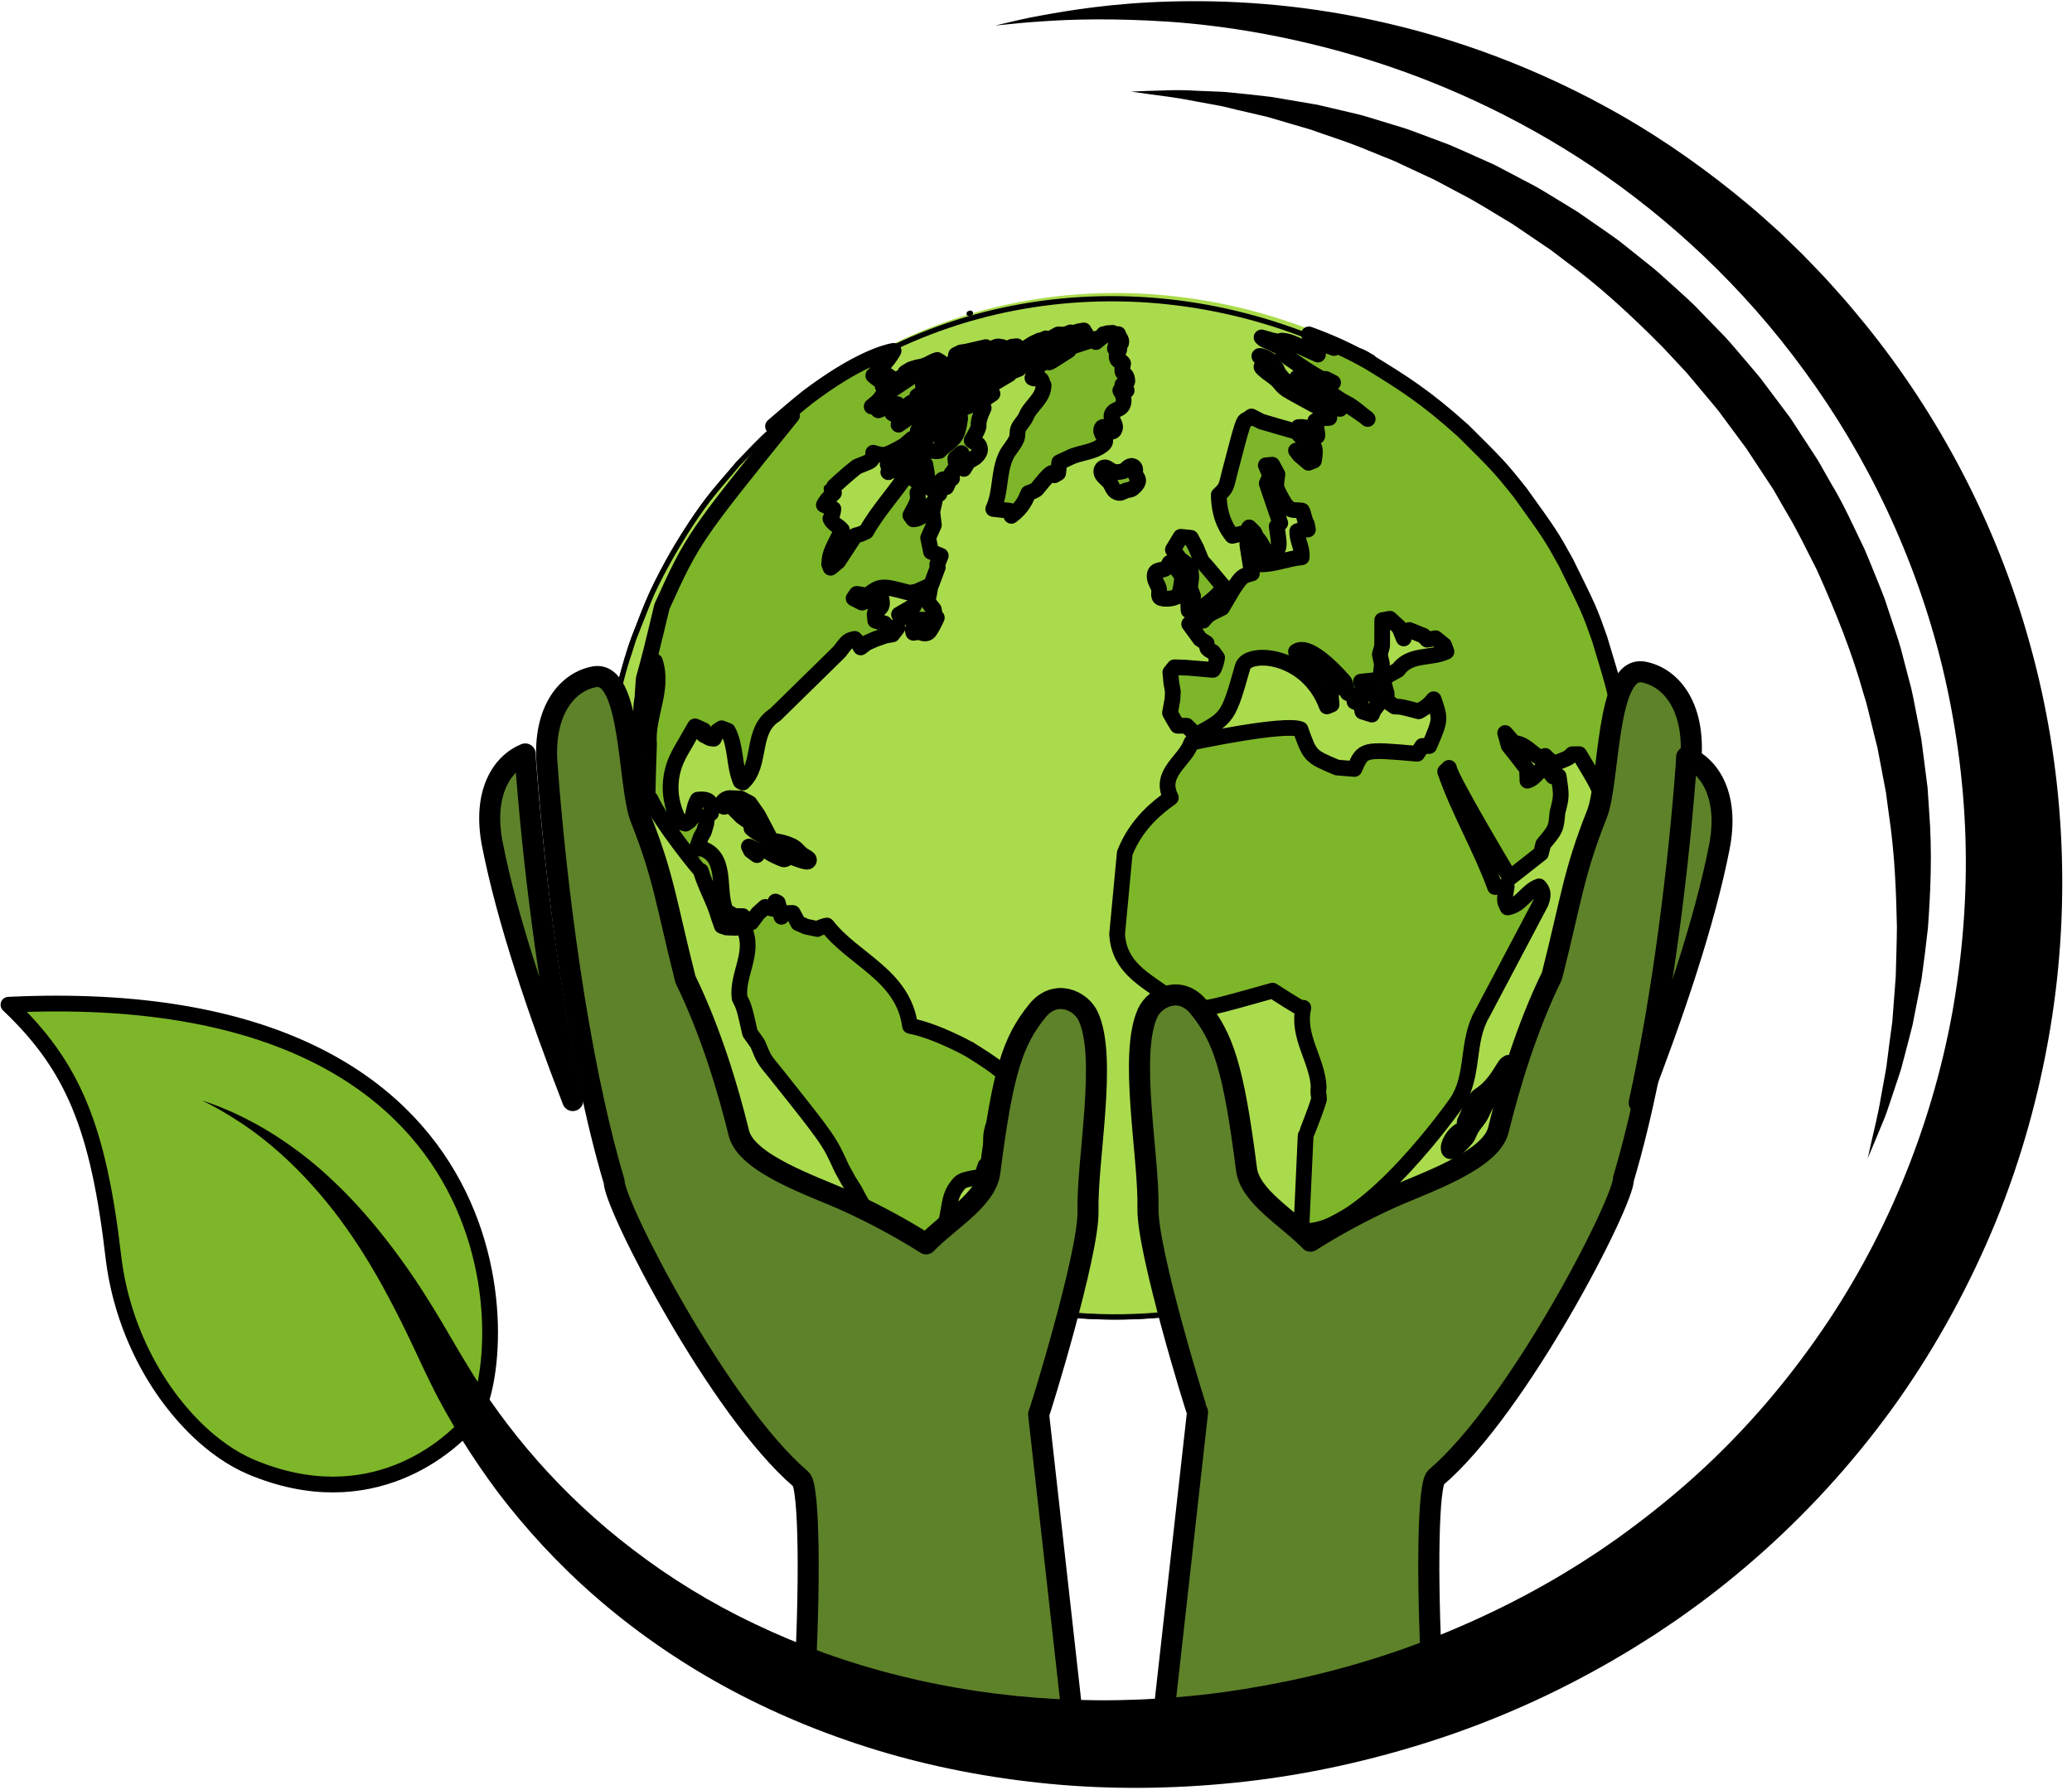 <?xml version="1.0" encoding="UTF-8"?><svg xmlns="http://www.w3.org/2000/svg" xmlns:xlink="http://www.w3.org/1999/xlink" height="1699.3" preserveAspectRatio="xMidYMid meet" version="1.0" viewBox="102.3 227.3 1967.2 1699.3" width="1967.2" zoomAndPan="magnify"><g><path d="M 13944.219 15612.617 C 13981.914 15592.891 14019.219 15572.812 14056.094 15551.914 C 14021.914 15570.781 13983.711 15591.406 13944.219 15612.617 Z M 13944.219 15612.617" fill="none" stroke="#000" stroke-linecap="round" stroke-linejoin="round" stroke-miterlimit="10" stroke-width="49.89" transform="matrix(.1 0 0 -.1 0 2122)"/><path d="M 12458.098 15791.697 C 12572.505 15779.482 12684.985 15762.219 12795.886 15739.985 C 12684.985 15762.219 12572.505 15779.482 12458.098 15791.697 Z M 16277.108 11590.702 C 16262.195 11716.515 16248.516 11885.486 16222.313 12009.411 C 16175.109 12231.288 16107.212 12527.189 16032.611 12741.283 C 15991.495 12858.696 15930.303 13012.985 15880.017 13126.814 C 15835.51 13228.081 15765.494 13358.402 15716.287 13457.588 C 15660.413 13570.608 15567.816 13711.719 15499.611 13817.687 C 15427.399 13930.09 15322.895 14075.517 15236.194 14177.207 C 15098.782 14338.703 14907.192 14547.71 14753.211 14693.406 C 14655.489 14785.811 14518.386 14902.298 14409.913 14981.716 C 13953.095 15315.304 13867.087 15341.507 13865.893 15341.507 C 13829.401 15362.315 13792.409 15382.083 13754.992 15401.581 C 13755.185 15401.388 13755.301 15401.388 13755.493 15401.311 C 13748.288 15404.895 13741.39 15408.902 13734.184 15412.602 C 13734.184 15412.602 13734.415 15412.602 13734.415 15412.486 C 13442.907 15562.305 13128.702 15673.013 12796.888 15739.715 C 13128.702 15673.09 13442.714 15562.383 13734.184 15412.602 C 13653.186 15455.682 13566.986 15499.303 13494.504 15531.71 C 13356.514 15593.017 13222.995 15652.282 13007.013 15723.608 C 12944.087 15744.301 12860.006 15771.082 12795.886 15788.191 C 12699.898 15814.008 12570.887 15844.912 12473.705 15866.8 C 12471.893 15866.992 12309.396 15903.099 12077.885 15931.498 C 11452.019 16008.103 10822.8 15960.283 10208.61 15789.116 C 10101.293 15759.213 9958.872 15715.709 9854.677 15676.211 C 9790.826 15651.897 9705.32 15619.914 9642.355 15593.094 C 9567.137 15561.111 9468.298 15514.986 9394.198 15480.383 C 9318.324 15444.816 9219.408 15392.718 9146.965 15350.408 C 9032.943 15283.706 8883.355 15190.416 8773.765 15117.009 C 8691.996 15062.291 8586.837 14983.682 8510.656 14921.681 C 8412.549 14842.108 8285.156 14731.902 8193.214 14645.509 C 8039.888 14500.892 7855.195 14288.108 7720.712 14125.919 C 7718.555 14123.183 7495.058 13847.281 7289.75 13472.501 C 7230.138 13363.913 7157.541 13215.519 7107.1 13102.499 C 7061.707 13000.693 7011.343 12860.507 6970.536 12756.697 C 6925.259 12641.211 6882.178 12481.219 6851.043 12361.109 C 6822.451 12250.594 6795.477 12100.582 6771.663 11988.911 C 6745.422 11865.602 6733.977 11697.094 6718.679 11571.898 C 6692.939 11362.197 6696.869 11078.395 6711.666 10867.615 C 6727.735 10637.607 6773.937 10332.496 6820.948 10106.803 C 6846.226 9984.613 6887.765 9823.156 6930.422 9705.975 C 6968.802 9600.7 7015.582 9458.433 7058.663 9354.97 C 7106.368 9239.831 7175.729 9088.432 7232.874 8977.647 C 7283.2 8880.002 7355.027 8751.839 7413.444 8658.433 C 7481.032 8550.5 7579.525 8412.009 7652.238 8307.428 C 7730.77 8194.486 7848.529 8052.835 7943.862 7953.572 C 8088.71 7802.944 8285.194 7603.416 8448.462 7472.786 C 8567.878 7377.106 8732.726 7256.65 8858.655 7169.949 C 8937.957 7115.308 9048.511 7050.686 9131.744 7002.558 C 9144.344 6995.352 9442.211 6823.106 9788.591 6692.476 C 9889.434 6654.597 10157.398 6553.215 10523.508 6477.457 C 10827.116 6414.686 11087.682 6391.835 11252.992 6383.936 C 11449.399 6374.341 11552.207 6377.308 11671.007 6380.66 C 11750.617 6383.05 11921.592 6394.494 12014.304 6405.515 C 12160.81 6422.585 12221.115 6429.714 12404.19 6464.24 C 12506.689 6483.661 12642.714 6513.949 12743.017 6542.464 C 12848.407 6572.443 12989.403 6612.095 13092.211 6649.973 C 13326.612 6736.482 13326.612 6736.482 13564.982 6845.494 C 13714.301 6914.046 13975.984 7058.355 14186.61 7202.201 C 14267.3 7257.151 14373.383 7332.908 14449.796 7393.753 C 14548.596 7472.593 14679.11 7579.91 14770.204 7667.42 C 14921.989 7812.808 15110.496 8020.968 15246.482 8181.076 C 15328.097 8277.333 15424.817 8415.246 15494.293 8520.405 C 15561.882 8622.404 15650.509 8760.047 15705.69 8869.136 C 15805.916 9067.238 15931.305 9335.356 16010.3 9542.514 C 16054.498 9658.193 16102.511 9816.721 16133.685 9936.677 C 16168.982 10071.314 16213.219 10252.307 16231.214 10390.297 C 16261.309 10621.307 16286.086 10931.697 16294.91 11164.518 C 16299.997 11292.412 16292.213 11463.618 16277.108 11590.702 Z M 16277.108 11590.702" fill="none" stroke="#000" stroke-linecap="round" stroke-linejoin="round" stroke-miterlimit="10" stroke-width="49.215" transform="matrix(.101 0 0 -.101 0 2122)"/><g id="change1_1"><path d="M 1397.141 562.141 C 1398.512 562.871 1399.84 563.641 1401.199 564.371 C 1401.031 564.281 1400.859 564.172 1400.699 564.078 C 1399.641 563.5 1398.211 562.711 1397.141 562.141" fill="#c2ebfb"/></g><path d="M 13971.406 15598.594 C 13985.117 15591.289 13998.398 15583.594 14011.992 15576.289 C 14010.312 15577.188 14008.594 15578.281 14006.992 15579.219 C 13996.406 15585 13982.109 15592.891 13971.406 15598.594 Z M 13971.406 15598.594" fill="none" stroke="#000" stroke-linecap="round" stroke-linejoin="round" stroke-miterlimit="10" stroke-width="49.89" transform="matrix(.1 0 0 -.1 0 2122)"/><g id="change2_1"><path d="M 1393.773 560.406 C 1393.176 560.082 1392.516 559.738 1391.898 559.414 C 1392.516 559.746 1393.145 560.062 1393.773 560.406 Z M 1401.242 564.418 C 1401.332 564.461 1401.414 564.512 1401.484 564.551 C 1399.234 563.324 1396.855 562.039 1394.207 560.641 C 1396.582 561.855 1398.93 563.121 1401.242 564.418 Z M 1460.109 602.918 C 1460.609 603.305 1461.113 603.719 1461.621 604.105 C 1459.777 602.727 1457.992 601.367 1456.168 600.051 C 1456.98 600.648 1457.801 601.195 1458.641 601.793 C 1459.109 602.168 1459.613 602.535 1460.109 602.918 Z M 1649.273 940.98 L 1649.273 940.953 C 1649.266 940.852 1649.234 940.73 1649.234 940.637 C 1649.234 940.75 1649.266 940.859 1649.273 940.98 Z M 1569.863 719.398 L 1571.223 721.273 C 1571.605 721.922 1572.043 722.602 1572.438 723.27 C 1571.598 721.984 1570.715 720.688 1569.863 719.398 Z M 1541.355 681.266 C 1544.367 684.812 1547.254 688.289 1549.789 691.469 L 1552.25 694.895 C 1548.816 690.426 1545.176 685.898 1541.355 681.266 Z M 1350.895 541.516 Z M 1353.582 542.52 L 1353.562 542.52 Z M 1363.734 546.504 L 1363.734 546.492 C 1363.734 546.504 1363.734 546.504 1363.734 546.504 Z M 1366.805 547.758 L 1366.805 547.75 Z M 1378.855 553.047 L 1378.836 553.047 Z M 1380.629 553.898 C 1380.629 553.898 1380.598 553.898 1380.598 553.879 C 1380.629 553.898 1380.629 553.898 1380.629 553.898 L 1380.648 553.91 C 1380.641 553.898 1380.629 553.898 1380.629 553.898 Z M 1650.164 1029.887 L 1650.195 1029.422 C 1650.793 1022.074 1651.16 1015.285 1651.391 1008.648 C 1651.188 1012.305 1650.945 1016.34 1650.57 1020.848 L 1651.84 990.406 C 1651.84 990.477 1651.84 990.547 1651.84 990.629 C 1651.84 990.488 1651.84 990.355 1651.84 990.234 C 1651.859 989.941 1651.84 989.574 1651.84 989.25 C 1651.84 989.312 1651.84 989.363 1651.84 989.434 C 1651.789 972.934 1651.117 959.457 1650.066 947.527 C 1650.066 947.375 1650.043 947.195 1650.035 947.031 L 1649.965 946.484 C 1649.344 939.777 1648.645 933.535 1647.855 927.504 C 1642.27 880.602 1630.992 842.742 1620.109 815.117 C 1606.75 779.363 1588.703 745.051 1566.527 713.156 C 1526.812 656.051 1479.285 612.871 1420.547 575.992 C 1422.93 577.379 1425.301 578.777 1427.652 580.199 C 1252.605 474.602 1027.84 478.562 865.125 607.602 C 864.32 608.188 863.5 608.805 862.738 609.363 L 859.199 612.395 C 853.574 616.984 848.219 621.555 843.203 626.055 L 837.176 631.203 C 827.41 640.305 815.105 653.172 805.77 662.711 L 797.496 672.488 C 791.609 679.238 786.66 685.207 782.66 690.031 C 767.906 707.887 751.906 733.141 739.473 755.406 L 738.973 756.27 C 738.742 756.684 738.516 757.141 738.281 757.566 C 730.254 772.086 723.852 785.148 720.461 793.773 L 706.613 828.828 C 705.277 832.719 703.895 837.098 702.52 841.598 C 696.449 859.594 692.262 875.707 688.488 897.062 L 686.453 906.656 C 684.34 919.273 682.633 936.25 681.086 948.938 C 680.695 952.059 675.688 995.746 684.105 1056.562 C 684.203 1057.484 684.312 1058.465 684.398 1059.359 L 684.934 1062.266 C 686.57 1073.129 688.633 1084.5 691.219 1096.246 L 691.453 1097.461 C 691.812 1099.035 692.203 1100.676 692.633 1102.348 C 700.727 1136.891 713.422 1174.453 733.211 1211.922 C 737.789 1220.602 742.617 1229.02 747.566 1237.312 L 751.516 1244.281 C 754.059 1248.332 757.02 1252.793 760.129 1257.359 C 763.871 1263.031 767.738 1268.582 771.684 1274.039 C 773.09 1276.07 774.453 1278.02 775.719 1279.859 L 779.336 1284.352 C 784.562 1291.203 789.957 1297.84 795.492 1304.371 L 798.609 1308.211 C 799.914 1309.68 801.297 1311.199 802.746 1312.77 C 810.816 1321.84 819.254 1330.582 828.016 1339 C 828.707 1339.719 829.438 1340.449 830.102 1341.133 L 834.047 1344.633 C 840.289 1350.43 846.629 1356.121 853.195 1361.602 L 856.434 1364.473 C 858.848 1366.383 861.477 1368.402 864.188 1370.469 C 872.75 1377.199 881.629 1383.719 890.746 1390 C 893.273 1391.789 895.727 1393.539 898.02 1395.172 L 905.305 1399.621 C 911.965 1403.91 918.742 1408.09 925.703 1412.141 C 943.707 1422.59 973.031 1437.582 1011.316 1450.371 C 1011.789 1450.531 1012.301 1450.699 1012.719 1450.852 L 1013.855 1451.223 C 1019.246 1452.961 1024.832 1454.68 1030.547 1456.34 L 1032.727 1457 C 1035.004 1457.66 1037.629 1458.359 1040.285 1459.051 C 1042.688 1459.68 1045.129 1460.312 1047.594 1460.941 C 1048.645 1461.219 1049.719 1461.492 1050.691 1461.75 L 1052.469 1462.152 C 1099.227 1473.383 1155.227 1479.551 1217.906 1472.66 L 1218.34 1472.621 C 1222.191 1472.199 1226.043 1471.75 1229.945 1471.219 L 1230.562 1471.141 C 1231.656 1470.961 1232.703 1470.812 1233.785 1470.641 C 1244.629 1469.102 1255.664 1467.121 1266.832 1464.73 C 1267.867 1464.492 1268.891 1464.281 1269.875 1464.082 C 1271.383 1463.742 1272.883 1463.473 1274.395 1463.102 C 1275.164 1462.93 1275.914 1462.723 1276.672 1462.531 C 1281.316 1461.461 1285.684 1460.359 1289.828 1459.25 C 1291.762 1458.73 1293.688 1458.219 1295.594 1457.699 C 1298.34 1456.91 1301.047 1456.141 1303.652 1455.352 C 1308.75 1453.859 1313.773 1452.281 1318.789 1450.621 C 1321.629 1449.691 1324.395 1448.789 1327.184 1447.879 L 1341.297 1442.609 C 1342.199 1442.27 1343.082 1441.961 1343.953 1441.633 L 1344.816 1441.301 C 1356.957 1436.402 1362.762 1433.969 1371.578 1429.691 C 1380.832 1425.371 1389.934 1420.742 1398.879 1415.84 C 1399.227 1415.652 1399.531 1415.492 1399.906 1415.312 L 1401.07 1414.621 C 1408.914 1410.27 1416.656 1405.762 1424.348 1400.91 C 1424.539 1400.762 1424.762 1400.621 1424.996 1400.469 C 1436.996 1392.859 1448.691 1384.629 1460.121 1375.891 C 1461.742 1374.719 1463.293 1373.582 1464.805 1372.48 L 1467.621 1370.109 C 1473.52 1365.422 1479.285 1360.562 1484.988 1355.562 L 1490.41 1351.02 C 1493.535 1348.18 1496.898 1344.949 1500.352 1341.582 C 1507.801 1334.52 1515.129 1327.281 1522.262 1319.711 C 1562.68 1276.73 1590.09 1230.93 1608.637 1189.902 C 1608.695 1189.781 1608.746 1189.652 1608.82 1189.543 L 1608.93 1189.23 C 1609.73 1187.492 1610.492 1185.77 1611.219 1184.07 C 1611.555 1183.301 1611.891 1182.57 1612.172 1181.832 C 1613.125 1179.699 1614.027 1177.582 1614.91 1175.473 C 1615.164 1174.832 1615.395 1174.23 1615.66 1173.621 C 1618.305 1167.152 1620.738 1160.859 1623.008 1154.609 C 1637.297 1115.25 1643.203 1083.641 1645.395 1068.723 C 1645.422 1068.398 1645.484 1068.086 1645.516 1067.75 C 1645.961 1064.953 1646.375 1062.156 1646.793 1059.754 C 1646.711 1060.16 1646.609 1060.543 1646.539 1060.941 C 1648.262 1049.375 1649.375 1039.465 1650.117 1030.414 C 1650.145 1030.254 1650.164 1030.062 1650.164 1029.887" fill="#aadb4c"/></g><path d="M 13753.303 15409.299 C 13747.405 15412.498 13740.891 15415.89 13734.801 15419.089 C 13740.891 15415.813 13747.097 15412.691 13753.303 15409.299 Z M 13827.002 15369.712 C 13827.888 15369.288 13828.698 15368.787 13829.392 15368.402 C 13807.189 15380.505 13783.715 15393.187 13757.581 15406.986 C 13781.017 15394.998 13804.183 15382.51 13827.002 15369.712 Z M 14407.884 14989.807 C 14412.818 14985.991 14417.79 14981.905 14422.801 14978.089 C 14404.608 14991.696 14386.992 15005.11 14368.992 15018.099 C 14377.009 15012.202 14385.104 15006.806 14393.391 15000.908 C 14398.016 14997.208 14402.989 14993.584 14407.884 14989.807 Z M 16274.493 11653.916 L 16274.493 11654.186 C 16274.416 11655.188 16274.108 11656.383 16274.108 11657.308 C 16274.108 11656.19 16274.416 11655.111 16274.493 11653.916 Z M 15490.9 13840.416 L 15504.314 13821.914 C 15508.091 13815.515 15512.408 13808.808 15516.301 13802.217 C 15508.014 13814.898 15499.303 13827.696 15490.9 13840.416 Z M 15209.594 14216.698 C 15239.313 14181.698 15267.798 14147.393 15292.814 14116.017 L 15317.098 14082.212 C 15283.216 14126.308 15247.292 14170.983 15209.594 14216.698 Z M 13330.187 15595.705 Z M 13356.707 15585.799 L 13356.514 15585.799 Z M 13456.887 15546.483 L 13456.887 15546.598 C 13456.887 15546.483 13456.887 15546.483 13456.887 15546.483 Z M 13487.184 15534.109 L 13487.184 15534.187 Z M 13606.097 15481.919 L 13605.904 15481.919 Z M 13623.597 15473.516 C 13623.597 15473.516 13623.288 15473.516 13623.288 15473.709 C 13623.597 15473.516 13623.597 15473.516 13623.597 15473.516 L 13623.789 15473.4 C 13623.712 15473.516 13623.597 15473.516 13623.597 15473.516 Z M 16283.282 10776.618 L 16283.59 10781.205 C 16289.488 10853.71 16293.111 10920.702 16295.385 10986.191 C 16293.381 10950.112 16290.991 10910.295 16287.291 10865.813 L 16299.818 11166.199 C 16299.818 11165.505 16299.818 11164.811 16299.818 11164.002 C 16299.818 11165.389 16299.818 11166.7 16299.818 11167.895 C 16300.011 11170.786 16299.818 11174.409 16299.818 11177.608 C 16299.818 11176.992 16299.818 11176.49 16299.818 11175.797 C 16299.317 11338.613 16292.687 11471.596 16282.318 11589.314 C 16282.318 11590.817 16282.087 11592.59 16282.01 11594.209 L 16281.316 11599.606 C 16275.187 11665.788 16268.288 11727.384 16260.501 11786.899 C 16205.381 12249.716 16094.1 12623.3 15986.712 12895.894 C 15854.886 13248.702 15676.805 13587.287 15457.982 13902.012 C 15066.089 14465.51 14597.104 14891.593 14017.494 15255.502 C 14041.007 15241.818 14064.404 15228.019 14087.609 15213.988 C 12360.303 16255.992 10142.389 16216.906 8536.772 14943.591 C 8528.831 14937.809 8520.737 14931.719 8513.221 14926.207 L 8478.298 14896.295 C 8422.793 14851.004 8369.947 14805.906 8320.454 14761.501 L 8260.978 14710.698 C 8164.614 14620.887 8043.195 14493.918 7951.071 14399.789 L 7869.432 14303.31 C 7811.344 14236.703 7762.506 14177.805 7723.036 14130.201 C 7577.449 13954.01 7419.566 13704.812 7296.875 13485.102 L 7291.942 13476.584 C 7289.667 13472.498 7287.432 13467.988 7285.119 13463.787 C 7205.908 13320.513 7142.732 13191.616 7109.274 13106.507 L 6972.63 12760.599 C 6959.447 12722.208 6945.802 12678.998 6932.234 12634.594 C 6872.334 12457.014 6831.013 12298.013 6793.778 12087.285 L 6773.696 11992.617 C 6752.843 11868.114 6735.998 11700.595 6720.734 11575.399 C 6716.88 11544.601 6667.464 11113.507 6750.53 10513.39 C 6751.494 10504.294 6752.573 10494.619 6753.421 10485.792 L 6758.702 10457.114 C 6774.852 10349.919 6795.204 10237.712 6820.722 10121.806 L 6823.034 10109.818 C 6826.581 10094.284 6830.435 10078.095 6834.675 10061.597 C 6914.542 9720.739 7039.815 9350.084 7235.087 8980.355 C 7280.262 8894.706 7327.905 8811.641 7376.742 8729.808 L 7415.712 8661.043 C 7440.805 8621.071 7470.022 8577.052 7500.705 8531.992 C 7537.631 8476.024 7575.791 8421.251 7614.723 8367.403 C 7628.599 8347.359 7642.051 8328.125 7654.54 8309.97 L 7690.233 8265.642 C 7741.807 8198.033 7795.039 8132.544 7849.658 8068.096 L 7880.417 8030.206 C 7893.292 8015.712 7906.937 8000.718 7921.237 7985.223 C 8000.872 7895.72 8084.131 7809.455 8170.589 7726.389 C 8177.411 7719.297 8184.619 7712.089 8191.172 7705.343 L 8230.103 7670.806 C 8291.699 7613.605 8354.258 7557.444 8419.054 7503.364 L 8451.008 7475.033 C 8474.829 7456.184 8500.77 7436.256 8527.521 7415.866 C 8612.013 7349.452 8699.627 7285.119 8789.593 7223.138 C 8814.532 7205.484 8838.738 7188.215 8861.364 7172.103 L 8933.252 7128.2 C 8998.972 7085.877 9065.849 7044.633 9134.537 7004.661 C 9312.194 6901.552 9601.556 6753.614 9979.341 6627.415 C 9984.005 6625.835 9989.055 6624.178 9993.179 6622.674 L 10004.396 6619.012 C 10057.589 6601.86 10112.709 6584.9 10169.101 6568.518 L 10190.61 6562.004 C 10213.082 6555.489 10238.984 6548.59 10265.195 6541.767 C 10288.901 6535.561 10312.992 6529.317 10337.314 6523.111 C 10347.683 6520.374 10358.283 6517.676 10367.881 6515.132 L 10385.419 6511.162 C 10846.81 6400.343 11399.4 6339.48 12017.902 6407.474 L 12022.181 6407.86 C 12060.187 6412.023 12098.193 6416.455 12136.7 6421.698 L 12142.79 6422.468 C 12153.583 6424.242 12163.913 6425.706 12174.59 6427.402 C 12281.593 6442.589 12390.484 6462.132 12500.686 6485.722 C 12510.901 6488.073 12521 6490.155 12530.713 6492.12 C 12545.592 6495.474 12560.393 6498.133 12575.31 6501.795 C 12582.904 6503.491 12590.305 6505.534 12597.782 6507.423 C 12643.613 6517.984 12686.707 6528.854 12727.604 6539.801 C 12746.684 6544.928 12765.687 6549.977 12784.497 6555.104 C 12811.595 6562.89 12838.307 6570.484 12864.017 6578.27 C 12914.319 6592.994 12963.889 6608.567 13013.381 6624.949 C 13041.404 6634.122 13068.694 6643.026 13096.216 6652.008 L 13235.481 6704.006 C 13244.385 6707.359 13253.096 6710.404 13261.692 6713.642 L 13270.211 6716.918 C 13390.01 6765.255 13447.289 6789.268 13534.286 6831.476 C 13625.601 6874.107 13715.412 6919.784 13803.682 6968.159 C 13807.112 6970.009 13810.119 6971.589 13813.819 6973.362 L 13825.306 6980.185 C 13902.705 7023.125 13979.103 7067.606 14054.999 7115.48 C 14056.888 7116.945 14059.085 7118.332 14061.398 7119.836 C 14179.81 7194.922 14295.215 7276.138 14408 7362.364 C 14423.996 7373.928 14439.299 7385.145 14454.216 7396.015 L 14482.007 7419.412 C 14540.211 7465.667 14597.104 7513.617 14653.381 7562.956 L 14706.882 7607.784 C 14737.719 7635.807 14770.907 7667.684 14804.981 7700.91 C 14878.487 7770.601 14950.799 7842.026 15021.183 7916.727 C 15420.014 8340.845 15690.489 8792.792 15873.504 9197.636 C 15874.082 9198.831 15874.583 9200.103 15875.315 9201.182 L 15876.394 9204.266 C 15884.296 9221.419 15891.813 9238.418 15898.982 9255.185 C 15902.297 9262.778 15905.612 9269.986 15908.387 9277.271 C 15917.792 9298.317 15926.696 9319.209 15935.408 9340.024 C 15937.913 9346.345 15940.187 9352.281 15942.809 9358.294 C 15968.904 9422.126 15992.918 9484.223 16015.313 9545.896 C 16156.313 9934.281 16214.594 10246.192 16236.218 10393.398 C 16236.487 10396.597 16237.104 10399.681 16237.413 10402.996 C 16241.807 10430.594 16245.893 10458.193 16250.017 10481.899 C 16249.208 10477.89 16248.205 10474.112 16247.511 10470.181 C 16264.51 10584.314 16275.496 10682.105 16282.819 10771.415 C 16283.089 10772.995 16283.282 10774.884 16283.282 10776.618 Z M 16283.282 10776.618" fill="none" stroke="#000" stroke-linecap="round" stroke-linejoin="round" stroke-miterlimit="10" stroke-width="49.23" transform="matrix(.101 0 0 -.101 0 2122)"/><g id="change1_2"><path d="M 1651.844 990.621 C 1651.73 996.711 1651.59 1002.629 1651.395 1008.648 C 1651.781 1001.441 1651.844 995.688 1651.844 990.621" fill="#c2ebfb"/></g><path d="M 16300.017 11164.189 C 16298.899 11104.096 16297.512 11045.699 16295.584 10986.299 C 16299.401 11057.417 16300.017 11114.195 16300.017 11164.189 Z M 16300.017 11164.189" fill="none" stroke="#000" stroke-linecap="round" stroke-linejoin="round" stroke-miterlimit="10" stroke-width="49.23" transform="matrix(.101 0 0 -.101 0 2122)"/><g id="change1_3"><path d="M 1651.844 986.68 C 1651.82 987.438 1651.844 988.371 1651.844 989.25 C 1651.844 988.371 1651.844 987.508 1651.844 986.68" fill="#c2ebfb"/></g><path d="M 16300.017 11203.082 C 16299.786 11195.604 16300.017 11186.391 16300.017 11177.719 C 16300.017 11186.391 16300.017 11194.91 16300.017 11203.082 Z M 16300.017 11203.082" fill="none" stroke="#000" stroke-linecap="round" stroke-linejoin="round" stroke-miterlimit="10" stroke-width="49.23" transform="matrix(.101 0 0 -.101 0 2122)"/><g id="change1_4"><path d="M 1023.141 524.828 C 1022.891 524.922 1022.66 525 1022.441 525.07 C 1022.82 524.941 1023.25 524.801 1023.641 524.68 L 1023.141 524.828" fill="#c2ebfb"/></g><path d="M 10231.406 15971.719 C 10228.906 15970.781 10226.602 15970 10224.414 15969.297 C 10228.203 15970.586 10232.5 15971.992 10236.406 15973.203 Z M 10231.406 15971.719" fill="none" stroke="#000" stroke-linecap="round" stroke-linejoin="round" stroke-miterlimit="10" stroke-width="49.89" transform="matrix(.1 0 0 -.1 0 2122)"/><path d="M 10225.508 8983.281 L 10225.508 8983.281" fill="none" stroke="#000" stroke-linecap="round" stroke-linejoin="round" stroke-miterlimit="10" stroke-width="149.67" transform="matrix(.1 0 0 -.1 0 2122)"/><g id="change3_1"><path d="M 10614.688 8624.883 C 10584.805 8438.008 10412.109 8300.586 10433.711 8096.289 C 10433.711 8095.508 10433.789 8094.883 10434.102 8094.219 C 10434.219 8092.5 10434.492 8090.703 10434.883 8088.789 C 10435.508 8086.211 10435.703 8083.516 10436.289 8081.016 C 10436.602 8077.891 10437.188 8074.805 10437.695 8071.719 C 10438.281 8068.711 10438.789 8065.508 10439.414 8062.305 C 10439.883 8059.492 10440.312 8056.406 10440.781 8053.516 C 10441.289 8051.094 10441.602 8048.789 10442.109 8046.406 C 10442.305 8044.883 10442.617 8043.594 10442.812 8041.992 L 10422.891 7895 C 10409.609 7889.688 10391.797 7882.695 10378.516 7877.305 C 10367.695 7847.5 10356.289 7806.914 10349.609 7775.898 C 10151.602 7741.211 10151.602 7741.211 10101.211 7673.281 C 10008.203 7547.617 10049.805 7377.188 9960.742 7250.195 C 9946.797 7251.797 9927.891 7253.789 9913.945 7255.391 C 9933.555 7223.086 9955.352 7175.117 9958.789 7137.383 C 9928.477 7118.594 9877.422 7114.883 9841.836 7116.602 C 9928.984 6928.516 9986.758 6804.219 10323.086 6675.391 C 10421.016 6643.516 10421.016 6643.516 10463.789 6626.406 L 10436.602 6631.719 L 10502.5 6610.898 L 10457.891 6622.109 C 10230 6688.203 9536.094 6889.688 9163.75 7591.992 L 9134.727 7646.719 C 9115.82 7676.016 9096.992 7705.781 9078.945 7736.094 L 9013.711 7854.688 C 8894.141 8118.398 8894.141 8118.398 8384.141 8759.102 C 8276.953 8888.203 8276.953 8888.203 8216.406 9035.898 L 8144.023 9138.008 C 8088.203 9384.102 8088.203 9384.102 8044.609 9471.016 C 8017.656 9691.289 8189.922 9897.305 8090.586 10122.695 L 8078.945 10166.289 L 8053.438 10195.312 L 8030.82 10179.609 C 8023.984 10166.719 8015.117 10149.688 8008.594 10136.797 C 7981.797 10138.008 7946.211 10139.609 7919.258 10140.703 C 7906.523 10145.195 7889.336 10151.094 7876.523 10155.391 C 7867.812 10180.117 7856.016 10213.281 7847.188 10238.008 C 7804.57 10389.805 7721.68 10526.016 7677.109 10677.109 C 7675.352 10677.695 7306.133 11123.398 7199.531 11358.789 L 7178.984 11360.312 C 7168.555 11386.992 7168.555 11386.992 7184.648 11882.383 C 7162.539 12146.602 7328.242 12396.992 7241.719 12665.898 L 7190.664 12549.219 L 7158.75 12431.914 L 7155.195 12362.5 L 7138.281 12264.883 L 7130.352 12163.398 L 7127.031 12093.906 L 7112.812 12017.5 L 7115.156 11833.398 L 7095.273 11864.219 C 7090.117 11994.297 7110.469 12123.203 7112.461 12252.891 L 7122.852 12325 L 7134.336 12499.102 C 7200.234 12739.219 7200.234 12739.219 7307.578 13187.305 C 7600.039 13833.281 7617.656 13855.195 8542.461 15001.016 C 8525.156 14993.711 8502.148 14983.984 8484.805 14976.719 C 8497.656 14990.391 8515 15008.594 8527.969 15022.188 C 8485.078 14996.914 8456.914 14980.312 8362.305 14899.414 L 8371.758 14908.008 C 8467.148 14989.414 8593.359 15099.609 8692.031 15176.992 C 9165.82 15534.297 9435.312 15602.891 9506.836 15615.391 C 9449.961 15510 9315.586 15381.914 9314.492 15381.094 C 9326.406 15371.484 9342.266 15358.594 9354.102 15348.984 C 9384.844 15356.016 9425.273 15367.812 9454.57 15379.492 C 9444.805 15369.883 9431.719 15357.109 9421.992 15347.383 C 9437.109 15353.281 9457.266 15360.898 9472.5 15366.719 C 9462.695 15357.109 9449.648 15344.102 9439.844 15334.414 C 9439.844 15326.992 9439.844 15317.305 9439.844 15310 L 9402.773 15281.211 C 9417.344 15282.812 9436.797 15285.117 9451.25 15286.797 C 9384.57 15155.898 9384.57 15155.898 9299.023 15086.914 C 9314.258 15090.391 9334.258 15095 9349.297 15098.711 C 9353.242 15084.297 9358.047 15065.195 9361.875 15050.898 C 9390.391 15062.109 9428.789 15077.109 9457.461 15088.281 L 9419.453 15141.211 L 9446.133 15216.094 C 9461.406 15225.898 9476.641 15235.703 9492.031 15245.391 L 9594.648 15314.688 L 9712.617 15393.789 L 9627.891 15357.695 L 9617.734 15364.492 L 9534.805 15329.688 L 9528.086 15334.102 L 9604.023 15378.281 L 9628.75 15398.086 L 9617.656 15407.383 L 9672.812 15440.781 L 9729.609 15458.203 L 9777.93 15467.305 L 9822.578 15483.398 L 9889.688 15517.305 L 9921.289 15528.984 L 9959.297 15505.508 L 9938.516 15484.688 C 9943.008 15481.211 9947.773 15477.5 9952.461 15474.102 L 9941.992 15456.094 L 9906.367 15439.297 L 9862.148 15416.602 C 9862.812 15400.781 9863.945 15379.688 9864.648 15363.984 C 9840.742 15341.211 9809.023 15311.094 9785.039 15288.711 C 9811.367 15300.898 9846.055 15316.992 9871.992 15329.102 C 9898.984 15344.297 9936.68 15361.406 9965.625 15372.891 C 9952.344 15356.211 9934.609 15333.906 9921.289 15317.305 L 9861.406 15277.383 C 9812.969 15236.211 9812.969 15236.211 9730.859 15186.289 C 9740.078 15186.094 9752.461 15185.898 9761.406 15185.703 L 9771.875 15148.984 L 9694.414 15108.789 L 9672.461 15123.203 L 9637.148 15095 L 9599.57 15076.289 C 9585.703 15073.008 9567.383 15068.516 9553.477 15065.195 C 9550.039 15078.594 9545.547 15096.406 9542.031 15109.883 C 9533.633 15102.305 9522.148 15092.305 9513.828 15084.688 L 9495.352 15021.992 L 9548.359 14993.281 L 9590.352 15010.781 C 9590.977 15011.484 9591.523 15011.914 9592.305 15012.5 C 9594.141 15013.984 9595.82 15015.391 9597.578 15016.797 C 9600.078 15018.789 9602.539 15020.898 9605.156 15022.891 C 9607.812 15025.312 9610.82 15027.695 9613.75 15030 C 9616.602 15032.383 9619.609 15034.805 9622.578 15037.188 C 9625.273 15039.492 9628.164 15041.719 9630.703 15043.906 C 9632.891 15045.586 9634.883 15047.305 9637.148 15048.984 C 9638.203 15049.805 9639.375 15050.781 9640.625 15051.719 C 9667.695 15068.711 9706.406 15087.305 9735.938 15099.609 L 9755.234 15097.695 L 9797.539 15116.211 L 9843.828 15152.812 L 9852.812 15173.203 C 9868.867 15205.703 9899.727 15244.219 9924.102 15271.211 L 9984.219 15303.711 C 10046.992 15339.297 10053.594 15341.289 10118.594 15360.195 C 10117.383 15345.508 10115.898 15325.586 10114.805 15310.898 C 10027.109 15267.812 10027.109 15267.812 9960.625 15199.414 C 9945.977 15190.703 9926.055 15179.219 9911.445 15170.586 C 9945.977 15182.617 9945.977 15182.617 10075.508 15278.203 C 10324.688 15425.586 10324.688 15425.586 10329.414 15424.883 C 10316.992 15400.312 10316.992 15400.312 10218.594 15329.805 L 10221.406 15318.711 L 10234.883 15307.305 L 10197.695 15280.586 L 10136.406 15243.281 L 10113.984 15232.617 L 10123.086 15247.891 C 10123.008 15247.891 10122.695 15248.008 10122.695 15248.008 C 10121.719 15248.398 10121.016 15248.516 10120.312 15248.789 C 10119.609 15249.102 10118.711 15249.414 10117.695 15249.805 C 10116.719 15250.117 10115.508 15250.508 10114.492 15250.898 C 10113.398 15251.211 10112.383 15251.602 10111.289 15251.992 C 10110.195 15252.383 10109.219 15252.812 10108.281 15253.008 C 10107.383 15253.281 10106.602 15253.594 10105.781 15253.789 C 10105.312 15254.102 10104.805 15254.297 10104.414 15254.414 C 10023.516 15223.281 10013.281 15219.297 9837.266 15057.812 C 9688.125 15063.281 9589.492 14959.688 9554.023 14914.805 C 9705.547 15022.617 9747.578 15036.484 9811.367 15057.305 C 9818.867 15043.398 9829.023 15024.805 9836.406 15011.016 C 9817.93 14950.586 9767.461 14910.781 9737.227 14858.008 C 9771.602 14881.797 9824.727 14901.992 9864.258 14915.703 L 9960.117 15002.305 L 9976.797 14996.094 L 9983.438 14950.898 L 9983.672 14936.719 L 9876.992 14849.492 L 9807.07 14771.484 L 9766.289 14757.5 L 9719.961 14751.289 L 9698.633 14729.297 L 9702.148 14714.492 C 9667.422 14632.109 9661.797 14626.406 9616.602 14582.305 C 9623.867 14578.203 9633.633 14572.891 9640.977 14568.906 L 9658.555 14543.789 L 9627.695 14515.586 L 9538.438 14519.492 L 9544.375 14479.102 L 9528.398 14477.305 C 9517.383 14480.508 9506.211 14483.906 9495.078 14487.188 L 9456.875 14463.711 C 9468.164 14506.289 9503.008 14533.516 9525.703 14568.711 L 9454.922 14526.094 L 9451.016 14538.906 L 9463.164 14571.914 L 9491.133 14620.391 L 9531.016 14657.812 L 9646.602 14736.797 L 9684.219 14781.406 L 9608.867 14717.188 C 9424.727 14614.883 9424.727 14614.883 9313.633 14647.891 C 9308.984 14575.195 9300.977 14571.992 9223.203 14541.406 L 9161.914 14517.188 C 9064.18 14444.609 8918.516 14306.094 8918.32 14305.586 C 8925.078 14293.984 8933.711 14278.281 8940.508 14266.602 C 8876.406 14204.883 8876.406 14204.883 8845.039 14152.891 C 8872.305 14141.992 8908.32 14126.797 8934.961 14114.688 C 8932.773 14085.781 8922.188 14046.797 8907.109 14021.914 C 8928.984 13970.898 8985.078 13954.688 9016.992 13914.102 C 8902.578 13686.797 8902.578 13686.797 8895.586 13590.117 L 8908.672 13556.094 L 8980.078 13614.883 L 9128.398 13840.781 L 9144.18 13861.406 L 9197.969 13877.695 L 9247.031 13900.117 C 9363.984 14108.984 9532.773 14281.211 9659.258 14483.086 L 9692.969 14506.719 L 9733.945 14498.984 C 9714.883 14473.281 9695.195 14431.289 9696.68 14399.492 C 9766.836 14355.117 9757.188 14323.594 9743.477 14279.805 C 9733.203 14267.891 9733.203 14267.891 9733.203 14267.891 C 9742.07 14194.297 9742.07 14194.297 9666.328 14053.789 C 9674.727 14042.5 9685.938 14027.305 9694.258 14016.016 C 9807.07 14022.383 9828.359 14134.805 9897.734 14191.406 C 9890.664 14160.586 9881.211 14119.414 9874.102 14088.516 L 9889.219 13962.188 L 9835.234 13839.883 L 9862.617 13707.383 L 9954.688 13670.312 L 9921.523 13587.305 L 9926.523 13561.289 L 9862.812 13390.703 L 9720.352 13328.008 L 9658.359 13318.086 C 9385.898 13389.883 9385.898 13389.883 9250.391 13288.594 C 9223.008 13297.188 9185 13305.117 9156.25 13307.383 C 9147.773 13294.883 9136.172 13278.086 9127.695 13265.586 C 9151.406 13253.398 9183.242 13237.305 9207.148 13225 L 9274.648 13249.883 C 9307.773 13261.602 9353.594 13272.891 9388.555 13276.484 C 9407.852 13190.703 9395.469 13179.492 9333.984 13140.586 L 9327.188 13114.297 L 9333.203 13053.984 L 9422.188 13026.094 L 9436.016 12991.992 L 9478.438 12989.297 L 9543.281 12985.586 L 9495.352 12923.086 L 9430.078 12912.383 L 9327.969 12876.484 L 9249.023 12841.094 L 9194.688 12799.609 C 9181.406 12826.016 9159.297 12859.688 9138.125 12880.508 C 9074.297 12866.484 9074.297 12866.484 8990.312 12756.289 L 8382.578 12160.586 C 8143.164 12011.211 8264.375 11689.883 8075.312 11516.602 C 8069.023 11519.883 8061.172 11524.297 8054.883 11527.617 C 7989.531 11681.602 8013.281 11857.891 7933.945 12008.281 C 7913.789 12015.898 7893.711 12023.711 7874.18 12031.484 L 7836.133 12006.406 L 7799.883 11932.5 L 7765 11937.5 L 7705.273 11968.203 L 7703.906 12013.008 L 7621.836 12049.805 C 7467.109 11781.797 7467.109 11781.797 7464.102 11771.719 C 7415.586 11680.703 7319.492 11437.812 7474.062 11144.102 L 7531.836 11126.211 L 7569.805 11153.203 L 7597.305 11190.195 C 7624.648 11310.117 7624.648 11310.117 7647.578 11353.594 C 7785.273 11369.883 7779.883 11300.312 7774.297 11226.484 L 7741.719 11203.906 L 7732.461 11161.992 C 7731.094 11149.805 7729.805 11137.617 7728.398 11125.312 L 7705.117 11047.812 L 7676.133 10997.188 L 7641.836 10900.898 C 7949.258 10844.805 7823.359 10497.891 7914.648 10296.406 L 7993.555 10248.711 L 8075.156 10247.812 L 8116.875 10209.492 L 8155.43 10187.695 L 8219.648 10274.297 L 8287.578 10335 L 8364.062 10317.617 L 8385.781 10386.211 L 8407.539 10374.883 L 8442.109 10242.109 L 8457.266 10276.484 L 8549.844 10278.086 L 8601.836 10181.016 L 8677.031 10148.203 C 8712.031 10140.586 8747.383 10133.281 8783.047 10126.016 C 8808.398 10140 8845.195 10153.203 8873.477 10158.516 C 9126.25 9832.5 9598.633 9688.516 9662.969 9206.211 C 9921.094 9155.195 10222.617 8984.883 10225.508 8983.203 L 10225.508 8983.281 C 10632.188 8735.117 10623.281 8679.102 10614.688 8624.883" fill="#7eb629" stroke="#000" stroke-linecap="round" stroke-linejoin="round" stroke-miterlimit="10" stroke-width="149.67" transform="matrix(.1 0 0 -.1 0 2122)"/></g><g id="change3_2"><path d="M 10282.305 14603.203 L 10213.711 14561.484 C 10200.117 14539.609 10186.797 14517.305 10173.789 14494.883 L 10150.195 14515.195 L 10156.914 14577.109 L 10161.211 14619.805 L 10151.016 14644.219 L 10093.516 14594.609 L 10096.797 14556.992 L 10121.016 14529.102 C 10078.398 14480.781 10078.398 14480.781 10054.805 14447.695 C 10056.406 14441.992 10058.281 14434.609 10059.805 14428.789 L 10061.914 14404.492 L 10036.602 14385.586 L 10007.109 14321.719 L 9996.602 14329.297 L 10009.414 14396.094 C 9965.039 14399.805 9942.617 14401.602 9942.109 14257.812 C 9935.508 14254.219 9928.789 14255.508 9921.914 14256.797 L 9885.625 14291.914 C 9837.031 14321.602 9828.594 14330.508 9828.594 14330.508 C 9825.898 14339.609 9824.727 14343.711 9825.664 14410.312 C 9826.25 14447.891 9814.297 14497.617 9808.633 14534.688 L 9747.734 14531.484 C 9749.883 14608.281 9792.344 14643.398 9805.234 14652.188 C 9848.398 14682.109 9897.109 14654.805 9942.031 14665.391 C 9990.156 14718.906 10058.984 14750.898 10097.383 14814.492 C 10125.781 14861.016 10141.719 14993.594 10141.406 14994.492 L 10058.711 14968.203 L 10058.008 15032.891 L 9968.438 15024.492 L 9946.992 15032.188 C 9955.977 15141.211 10230.312 15299.414 10306.484 15279.688 C 10308.086 15279.219 10310.117 15278.516 10311.406 15278.008 C 10295.781 15267.617 10275.195 15253.711 10259.688 15243.398 L 10233.594 15237.891 L 10189.688 15212.5 C 10143.086 15157.109 10053.906 15093.281 10050.117 15090.781 C 10071.484 15091.914 10099.414 15115.117 10138.086 15147.188 C 10187.812 15188.516 10357.109 15314.883 10445.508 15207.891 C 10430.898 15198.086 10411.602 15184.883 10397.109 15175.117 L 10372.617 15175.898 L 10334.805 15180.781 L 10183.906 15095.195 L 10186.016 15078.984 C 10313.281 15126.719 10313.281 15126.719 10341.211 15131.992 C 10347.5 15114.102 10355.703 15090.391 10362.188 15072.5 C 10327.188 14999.414 10311.016 14945.195 10314.297 14911.211 C 10315.117 14901.094 10317.5 14877.695 10248.203 14766.016 C 10271.406 14741.289 10316.094 14741.602 10324.883 14700.117 C 10328.984 14680 10335.391 14649.805 10282.305 14603.203" fill="#7eb629" stroke="#000" stroke-linecap="round" stroke-linejoin="round" stroke-miterlimit="10" stroke-width="149.67" transform="matrix(.1 0 0 -.1 0 2122)"/></g><g id="change3_3"><path d="M 9994.648 14760.508 C 9983.828 14763.086 9973.008 14765.781 9962.5 14768.398 L 9984.805 14836.914 L 10026.602 14851.797 C 10040.898 14848.203 10055.117 14844.688 10069.688 14841.211 L 10049.102 14808.398 L 9994.648 14760.508" fill="#7eb629" stroke="#000" stroke-linecap="round" stroke-linejoin="round" stroke-miterlimit="10" stroke-width="149.67" transform="matrix(.1 0 0 -.1 0 2122)"/></g><g id="change3_4"><path d="M 10139.492 15435.117 L 10109.219 15440.586 L 10086.992 15460.508 L 10002.5 15434.492 L 10020.117 15466.719 L 10082.109 15484.102 L 10055.703 15489.688 L 10094.805 15530 L 10220.898 15571.016 C 10226.602 15567.383 10232.305 15563.789 10238.203 15560.312 L 10193.281 15525.703 C 10166.211 15507.617 10151.992 15497.305 10149.883 15491.289 C 10163.789 15483.984 10173.008 15488.906 10330 15571.602 C 10336.797 15568.008 10343.711 15564.492 10350.703 15561.016 L 10235.586 15497.5 L 10250.117 15486.797 L 10232.812 15474.805 L 10183.594 15455.391 L 10164.609 15428.984 L 10139.492 15435.117" fill="#7eb629" stroke="#000" stroke-linecap="round" stroke-linejoin="round" stroke-miterlimit="10" stroke-width="149.67" transform="matrix(.1 0 0 -.1 0 2122)"/></g><g id="change3_5"><path d="M 10421.602 15487.695 C 10413.594 15483.203 10400.391 15476.797 10391.289 15472.812 C 10387.383 15483.398 10360.391 15467.188 10347.617 15459.414 C 10336.289 15452.617 10301.992 15431.914 10273.203 15426.289 C 10272.305 15430.391 10271.016 15435.781 10270.117 15439.805 L 10174.688 15387.109 L 10188.008 15403.281 L 10287.109 15455.391 L 10312.383 15476.289 L 10328.789 15504.883 L 10394.102 15545.312 C 10426.602 15561.914 10434.492 15561.719 10437.891 15561.602 C 10435.586 15556.797 10433.789 15553.086 10354.883 15507.695 C 10355.312 15507.383 10355.508 15507.383 10355.508 15507.383 C 10373.711 15498.984 10367.812 15489.297 10332.383 15468.789 C 10343.398 15471.719 10363.086 15481.992 10378.906 15490.195 C 10404.102 15503.516 10422.812 15506.406 10432.383 15498.398 C 10432.383 15497.383 10432.383 15496.211 10432.383 15495.117 C 10429.492 15492.617 10425.117 15489.688 10421.602 15487.695" fill="#7eb629" stroke="#000" stroke-linecap="round" stroke-linejoin="round" stroke-miterlimit="10" stroke-width="149.67" transform="matrix(.1 0 0 -.1 0 2122)"/></g><g id="change3_6"><path d="M 9915.234 13077.695 C 9893.789 13031.914 9854.922 12953.203 9834.883 12940.195 C 9806.172 12922.188 9767.188 12939.883 9762.773 12941.914 C 9744.453 12950.391 9715.469 12940 9695.195 12938.594 C 9681.367 12985.391 9681.367 12985.391 9809.492 13063.008 L 9698.633 13063.203 L 9558.516 13111.797 L 9699.414 13193.906 C 9709.375 13223.906 9719.57 13253.711 9729.688 13283.516 L 9851.016 13343.789 L 9829.18 13235 L 9888.633 13160.703 L 9898.047 13105.781 L 9917.031 13081.797 C 9916.445 13080.508 9915.703 13078.984 9915.234 13077.695" fill="#7eb629" stroke="#000" stroke-linecap="round" stroke-linejoin="round" stroke-miterlimit="10" stroke-width="149.67" transform="matrix(.1 0 0 -.1 0 2122)"/></g><g id="change3_7"><path d="M 10278.008 15602.188 L 10239.102 15595.117 L 10196.289 15589.297 L 10132.188 15556.094 L 10095.781 15550.195 L 10100.117 15577.812 L 10148.086 15601.289 C 10187.812 15605.195 10187.812 15605.195 10382.891 15650.703 L 10374.688 15636.719 L 10278.008 15602.188" fill="#7eb629" stroke="#000" stroke-linecap="round" stroke-linejoin="round" stroke-miterlimit="10" stroke-width="149.67" transform="matrix(.1 0 0 -.1 0 2122)"/></g><g id="change3_8"><path d="M 10538.789 15650.195 C 10537.188 15649.492 10535.508 15648.789 10533.984 15648.008 C 10531.719 15646.914 10529.414 15645.781 10527.305 15644.883 C 10524.219 15643.594 10521.719 15642.305 10518.984 15641.094 C 10516.094 15639.688 10513.281 15638.281 10510.312 15636.992 C 10507.5 15635.703 10504.805 15634.414 10501.992 15633.086 C 10499.688 15631.914 10497.383 15630.898 10495.117 15629.688 C 10493.281 15628.984 10491.602 15628.203 10490.117 15627.383 C 10486.914 15626.094 10482.5 15624.414 10479.297 15623.281 C 10458.789 15616.406 10437.617 15611.719 10416.992 15604.688 C 10398.789 15598.516 10385.312 15592.305 10378.906 15589.414 C 10367.305 15584.219 10362.617 15582.695 10359.805 15583.594 C 10359.492 15583.906 10359.297 15584.492 10358.984 15584.883 C 10371.211 15612.617 10485.586 15654.805 10486.719 15655.312 C 10501.992 15660.781 10524.219 15652.305 10540.508 15651.016 C 10539.883 15650.703 10539.297 15650.508 10538.789 15650.195" fill="#7eb629" stroke="#000" stroke-linecap="round" stroke-linejoin="round" stroke-miterlimit="10" stroke-width="149.67" transform="matrix(.1 0 0 -.1 0 2122)"/></g><g id="change3_9"><path d="M 10594.609 15587.891 C 10574.492 15582.891 10554.609 15576.211 10534.297 15571.602 C 10525.898 15569.688 10525.312 15570.391 10523.906 15571.914 C 10525.195 15574.609 10526.289 15577.617 10547.812 15593.516 C 10561.016 15603.203 10577.305 15615.312 10571.289 15624.414 C 10588.906 15633.594 10612.617 15645.703 10630.508 15654.805 L 10676.094 15659.219 L 10611.602 15619.805 C 10616.094 15618.086 10620.781 15616.289 10625.312 15614.414 L 10612.617 15604.688 L 10595.703 15588.203 C 10595.391 15588.086 10594.883 15588.008 10594.609 15587.891" fill="#7eb629" stroke="#000" stroke-linecap="round" stroke-linejoin="round" stroke-miterlimit="10" stroke-width="149.67" transform="matrix(.1 0 0 -.1 0 2122)"/></g><g id="change3_10"><path d="M 11281.406 15724.297 L 11267.5 15735.781 L 11235.195 15714.219 C 11237.109 15713.711 11239.805 15713.203 11241.914 15712.695 C 11234.219 15699.883 11233.203 15698.594 11213.086 15680.117 C 11206.602 15679.297 11201.797 15680.117 11197.109 15680.781 L 11138.789 15653.203 C 11101.016 15634.883 11070.117 15603.594 11028.086 15592.188 C 11020 15590 10999.688 15597.5 10983.906 15605.508 C 10962.891 15616.211 10929.609 15595.703 10906.719 15590 L 10905.781 15552.305 L 10794.492 15491.797 C 10782.891 15494.414 10771.406 15496.992 10760.195 15499.805 L 10723.594 15491.406 L 10696.094 15444.805 L 10639.883 15422.812 L 10654.688 15454.883 L 10612.383 15448.398 C 10585.781 15455.195 10550.195 15463.516 10523.789 15470.898 C 10459.414 15436.797 10459.414 15436.797 10434.883 15412.695 C 10443.789 15404.414 10455.898 15400.508 10463.984 15391.094 C 10511.016 15395.195 10531.797 15401.289 10609.805 15424.414 L 10605.781 15394.688 C 10445.117 15297.5 10445.117 15297.5 10404.492 15280.898 C 10385.312 15293.086 10359.805 15309.219 10340.781 15321.289 C 10324.688 15326.016 10308.789 15330.898 10293.398 15336.094 L 10304.492 15355.391 C 10342.109 15382.617 10379.883 15409.102 10418.008 15435 C 10422.812 15443.281 10427.5 15451.602 10431.992 15460.195 C 10424.688 15460.586 10424.688 15460.586 10391.719 15454.688 C 10398.398 15461.602 10407.305 15470.703 10413.789 15477.695 L 10481.914 15514.414 C 10553.281 15546.602 10611.797 15604.414 10690.898 15621.914 C 10676.016 15610.195 10655.898 15594.492 10641.016 15582.695 L 10589.297 15536.602 L 10591.406 15546.914 L 10564.102 15542.109 L 10536.484 15523.594 L 10516.016 15499.492 L 10553.008 15495.312 L 10610 15486.992 C 10635.898 15498.203 10665.195 15495.898 10690.508 15509.219 C 10702.109 15515.312 10702.109 15515.312 10756.914 15564.805 L 10811.992 15585.508 C 10829.414 15597.188 10847.5 15608.984 10865.117 15620.391 L 10861.914 15628.086 L 10805.117 15608.516 L 10763.008 15598.984 C 10686.094 15546.914 10678.398 15548.906 10669.883 15551.289 C 10668.008 15564.219 10669.688 15566.406 10689.414 15593.398 L 10715.898 15607.109 L 10766.914 15638.086 L 10784.805 15655.117 L 10832.109 15684.805 L 10895.117 15714.219 L 10913.984 15716.211 L 10952.305 15733.594 C 10955.781 15732.5 10958.906 15731.484 10962.305 15730.391 L 10929.805 15699.102 L 10861.094 15637.617 L 10902.891 15644.883 L 10945.508 15640.781 L 10924.805 15618.789 L 10975.781 15655 L 11000.586 15680.117 C 10993.984 15681.797 10987.383 15683.516 10980.781 15685.117 L 11016.602 15712.383 L 10981.719 15720.703 L 11022.109 15744.805 L 11069.688 15771.211 L 11083.789 15770.898 L 11060.781 15756.211 L 11074.102 15757.617 L 11103.398 15770.391 L 11133.203 15768.398 L 11188.086 15790.703 L 11199.609 15786.797 L 11185 15773.203 L 11258.281 15799.102 L 11312.383 15809.297 L 11291.602 15787.188 C 11304.219 15785 11316.914 15782.812 11329.883 15780.781 L 11331.602 15768.398 L 11321.992 15727.812 L 11281.406 15724.297" fill="#7eb629" stroke="#000" stroke-linecap="round" stroke-linejoin="round" stroke-miterlimit="10" stroke-width="149.67" transform="matrix(.1 0 0 -.1 0 2122)"/></g><g id="change3_11"><path d="M 8303.906 10993.516 C 8211.797 11035.312 8187.891 11056.211 8157.773 11082.5 C 8156.914 11096.289 8156.016 11114.883 8155.156 11128.594 L 8065.508 11192.383 L 7980.156 11278.203 L 7933.125 11316.094 C 7904.922 11276.797 7887.188 11275.391 7881.055 11312.109 C 7880.938 11312.5 7877.422 11349.102 7932.578 11365.781 C 7944.688 11369.609 7944.688 11369.609 8054.609 11364.609 L 8140.039 11319.492 L 8220.039 11204.883 C 8224.141 11197.812 8224.141 11197.812 8319.141 11016.406 C 8314.453 11009.609 8308.516 11000.391 8303.906 10993.516" fill="#7eb629" stroke="#000" stroke-linecap="round" stroke-linejoin="round" stroke-miterlimit="10" stroke-width="149.67" transform="matrix(.1 0 0 -.1 0 2122)"/></g><g id="change3_12"><path d="M 8701.016 10773.711 C 8692.812 10759.102 8671.68 10765.312 8629.062 10777.812 C 8592.656 10788.281 8558.945 10807.812 8520.078 10810.117 C 8496.719 10811.602 8485.078 10780.781 8459.648 10787.891 C 8458.281 10788.281 8308.281 10844.805 8291.523 10887.695 C 8306.367 10908.281 8371.328 10959.609 8373.828 10960.508 C 8381.016 10963.398 8445.82 10948.086 8446.289 10948.008 C 8470.195 10941.602 8526.172 10926.719 8565.273 10899.883 C 8570.312 10896.406 8577.07 10891.719 8581.641 10887.383 C 8593.047 10876.797 8606.289 10860.898 8617.617 10850.195 C 8637.852 10830.781 8661.055 10817.617 8673.359 10810.586 C 8692.148 10799.883 8709.883 10789.805 8701.016 10773.711" fill="#7eb629" stroke="#000" stroke-linecap="round" stroke-linejoin="round" stroke-miterlimit="10" stroke-width="149.67" transform="matrix(.1 0 0 -.1 0 2122)"/></g><g id="change3_13"><path d="M 8209.609 10827.812 L 8152.227 10870.391 L 8133.516 10908.398 L 8226.523 10865.586 L 8209.609 10827.812" fill="#7eb629" stroke="#000" stroke-linecap="round" stroke-linejoin="round" stroke-miterlimit="10" stroke-width="149.67" transform="matrix(.1 0 0 -.1 0 2122)"/></g><g id="change3_14"><path d="M 11725.898 15328.281 C 11725.898 15322.305 11721.992 15314.609 11717.695 15310.508 C 11714.883 15311.797 11711.289 15313.281 11708.516 15314.609 C 11699.609 15308.086 11687.695 15299.414 11678.789 15293.008 L 11719.609 15239.492 C 11699.609 15239.414 11679.492 15239.297 11659.492 15239.414 L 11684.414 15196.406 C 11689.102 15175.312 11699.297 15131.406 11678.516 15094.805 C 11658.711 15060.586 11615.117 15060.586 11590.898 15032.891 C 11542.188 14976.914 11625.703 14931.094 11607.5 14876.406 C 11599.492 14851.992 11590.117 14848.711 11567.383 14846.094 C 11553.594 14861.406 11484.492 14933.906 11478.008 14862.695 C 11473.594 14815.898 11548.398 14769.883 11499.492 14728.008 C 11405.391 14646.992 11276.914 14654.297 11172.383 14599.688 L 11080 14556.914 L 11069.414 14455.312 L 11033.398 14434.297 C 11020.195 14481.797 10994.492 14461.797 10870.898 14308.711 C 10853.086 14286.484 10813.008 14275.586 10786.602 14265.391 C 10762.305 14206.406 10729.414 14125.781 10625.195 14048.984 C 10620.391 14063.516 10613.984 14082.891 10609.297 14097.383 C 10583.516 14100 10557.695 14102.695 10532.305 14105.586 C 10505.586 14108.398 10479.297 14111.484 10453.203 14114.609 C 10527.695 14273.711 10500.312 14457.188 10573.281 14616.719 C 10600.391 14676.016 10650.781 14721.016 10675.117 14781.914 C 10687.383 14812.617 10678.086 14846.719 10690.898 14877.109 C 10708.906 14919.609 10746.797 14949.414 10764.414 14992.109 C 10807.383 15098.203 10927.305 15160.703 10931.484 15288.516 C 10914.219 15305.508 10922.109 15335.312 10900 15349.688 C 10876.484 15365.117 10848.789 15344.492 10825.117 15358.516 C 10838.281 15368.984 10855.898 15383.203 10869.102 15393.789 C 10856.719 15395.898 10844.414 15398.086 10832.305 15400.312 L 10867.5 15440.703 L 10877.188 15475 L 10922.305 15497.383 L 10986.484 15547.5 C 10989.102 15533.398 10981.406 15520.312 10983.203 15506.289 C 10990.898 15506.016 10990.898 15506.016 11168.906 15619.883 C 11126.602 15607.5 11126.602 15607.5 11116.602 15606.016 C 11141.992 15638.281 11141.992 15638.281 11428.789 15730.117 C 11431.484 15728.203 11435.195 15725.781 11438.086 15724.102 C 11435.781 15716.289 11431.719 15706.289 11427.891 15699.102 C 11438.906 15708.086 11453.203 15720.117 11464.297 15728.984 L 11500.703 15773.906 L 11501.719 15754.297 L 11534.492 15782.695 C 11550.117 15783.906 11570.898 15785.195 11586.484 15786.484 L 11598.203 15764.414 L 11639.414 15774.414 C 11643.281 15744.883 11676.719 15725.312 11667.617 15691.211 C 11658.516 15686.094 11658.516 15686.094 11632.695 15691.484 C 11619.492 15680.898 11616.719 15678.594 11608.789 15635.703 C 11637.5 15650.898 11641.016 15648.984 11651.406 15643.594 C 11651.992 15612.812 11621.016 15592.188 11624.492 15560.391 C 11628.984 15522.891 11647.188 15517.5 11666.406 15517.188 C 11672.109 15511.094 11679.883 15503.008 11685.781 15496.797 C 11672.812 15413.398 11676.719 15410.508 11702.305 15391.406 C 11725.391 15374.102 11725.898 15332.891 11725.898 15328.281" fill="#7eb629" stroke="#000" stroke-linecap="round" stroke-linejoin="round" stroke-miterlimit="10" stroke-width="149.67" transform="matrix(.1 0 0 -.1 0 2122)"/></g><g id="change3_15"><path d="M 13880.308 15357.414 C 14197.308 15162.886 14406.609 15034.397 14768.508 14708.603 C 15089.287 14390.099 15115.595 14363.985 15303.989 14126.293 C 15577.786 13745.802 15593.987 13723.005 15732.582 13471.619 C 15947.284 13037.317 15955.693 13020.306 16049.196 12754.494 C 16191.919 12282.583 16197.512 12264.183 16245.305 11985.603 C 16262.2 11853.218 16288.006 11676.897 16298.691 11543.818 L 16300.002 11516.893 L 16297.881 11495.485 C 16277.205 11710.302 16277.205 11710.302 16227.908 11927.318 L 16227.484 11881.3 L 16208.891 11833.391 C 16258.69 11114.106 16164.184 10609.098 16163.297 10604.392 C 16121.29 10790.588 16113.19 10981.798 16078.898 11169.112 C 16063.314 11328.885 16063.314 11328.885 15857.986 11669.491 C 15838.197 11669.183 15811.697 11668.681 15791.909 11668.411 C 15757.617 11632.306 15757.617 11632.306 15621.798 11581.003 C 15593.794 11599.017 15559.386 11627.716 15537.592 11652.712 C 15524.785 11646.887 15507.581 11639.095 15494.814 11633.502 C 15408.293 11676.203 15350.586 11770.015 15242.695 11774.798 C 15218.394 11802.687 15186.185 11839.987 15161.883 11867.992 L 15195.095 11748.992 L 15249.407 11681.102 L 15367.404 11528.813 L 15371.107 11420.112 C 15446.596 11441.212 15475.604 11518.784 15537.592 11556.702 L 15611.383 11459.303 L 15664.692 11461.694 C 15692.581 11274.187 15692.581 11274.187 15653.082 11121.088 C 15639.311 10966.099 15639.311 10966.099 15519.886 10822.913 L 15497.899 10736.006 L 15206.706 10507.186 C 15201.499 10513.204 14641.6 11449.004 14633.307 11540.616 C 14622.583 11530.51 14608.003 11516.816 14597.395 11506.594 C 14726.617 11132.814 14931.482 10791.784 15066.298 10420.395 C 15099.317 10421.206 15143.484 10422.208 15176.31 10423.018 C 15152.587 10292.099 15152.587 10292.099 15184.719 10228.105 C 15313.015 10249.784 15364.01 10386.991 15480.503 10426.297 C 15507.003 10394.397 15532.307 10364.309 15497.282 10272.195 L 14945.909 9228.273 C 14794.314 8971.333 14875.705 8647.468 14706.597 8395.427 C 14698.689 8383.585 13871.282 7203.034 13305.096 7186.949 C 13287.082 7186.371 13263.282 7191.115 13245.191 7192.89 L 13286.118 8082.401 C 13287.7 8084.484 13418.812 8415.562 13412.293 8436.045 C 13401.492 8495.757 13405.311 8517.513 13408.783 8539.307 C 13397.095 8794.897 13202.606 9015.076 13264.517 9285.054 C 13235.201 9280.232 13235.201 9280.232 12975.213 9446.022 C 12382.605 9279.229 12382.605 9279.229 12136.581 9261.948 C 11929.903 9500.758 11537.183 9577.944 11514 9976.604 L 11585.709 10739.092 C 11698.885 11026.505 11907.299 11178.601 12019.085 11260.416 C 11901.705 11492.399 12153.785 11602.797 12211.414 11777.614 C 12219.09 11780.005 13087.193 11965.314 13237.515 11903.403 C 13328.009 11649.703 13328.009 11649.703 13581.902 11543.394 L 13744.683 11530.086 C 13826.382 11718.017 13826.382 11718.017 14334.785 11673.002 C 14349.288 11695.181 14368.498 11724.613 14383.195 11746.716 L 14447.999 11745.906 C 14555.002 11994.707 14555.002 11994.707 14489.697 12185.608 C 14439.204 12127.208 14438.317 12126.089 14358.893 12076.907 C 14349.095 12072.086 14349.095 12072.086 14349.095 12072.086 C 14184.887 12115.597 14184.887 12115.597 14122.089 12117.294 L 14049.107 12169.986 L 14047.294 12241.116 C 14039.001 12272.014 14030.515 12302.911 14021.913 12333.5 L 14032.983 12393.907 L 14153.796 12460.408 C 14267.512 12619.1 14462.888 12562.513 14610.086 12632.91 L 14587.481 12694.589 L 14507.711 12759.2 L 14428.596 12745.507 L 14394.882 12782.19 L 14261.301 12836.386 L 14227.704 12816.289 L 14208.108 12757.117 L 14165.986 12861.189 L 14077.883 12942.31 L 14006.213 12929.118 L 14005.017 12685.409 L 13983.416 12607.181 L 14003.204 12516.996 L 13991.015 12402.894 L 13952.094 12366.481 L 13805.398 12350.897 C 13835.794 12257.51 13933.386 12231.897 13991.517 12166.591 C 13924.514 12082.616 13924.514 12082.616 13909.084 12041.304 C 13882.198 12049.713 13846.518 12060.899 13819.786 12069.501 L 13806.787 12136.388 L 13745.609 12163.313 L 13742.909 12214.616 L 13681.113 12244.51 L 13651.412 12347.811 C 13648.789 12352.016 13326.505 12734.706 13195.084 12632.987 C 13207.196 12553.988 13294.489 12507.584 13553.087 12369.412 L 13574.11 12290.182 L 13515.902 12301.484 L 13529.981 12135.81 L 13486.084 12118.181 C 13300.892 12620.219 12739.219 12648.416 12694.589 12491.614 C 12558.385 12012.914 12558.385 12012.914 12254.308 11849.901 L 12167.71 11936.692 L 12082.115 11936.19 L 12048.209 11991.389 L 12011.101 12057.698 L 12034.592 12186.997 L 12038.102 12256.893 L 12022.904 12344.802 L 12014.418 12438.189 L 12052.683 12485.905 L 12165.396 12482.395 C 12168.983 12482.588 12168.983 12482.588 12415.508 12461.681 C 12437.109 12490.997 12447.987 12540.988 12454.005 12576.901 L 12416.202 12628.898 C 12404.785 12634.993 12390.204 12643.016 12379.094 12649.111 C 12361.119 12665.312 12361.003 12666.7 12360.81 12668.205 C 12360.502 12670.403 12360.193 12672.602 12360 12674.685 C 12359.615 12677.308 12359.306 12680.008 12359.113 12682.593 C 12358.805 12685.486 12358.187 12688.186 12357.995 12691.002 C 12357.609 12693.702 12357.416 12696.286 12357.107 12698.987 C 12356.683 12701.185 12356.49 12703.5 12356.182 12705.698 C 12356.104 12707.319 12355.719 12708.9 12355.719 12710.404 C 12355.487 12711.099 12355.487 12711.6 12355.294 12712.217 L 12294.116 12751.717 L 12191.394 12893.206 L 12222.986 12918.51 C 12256.391 12920.207 12289.719 12921.982 12323.201 12923.987 C 12371.881 12982.388 12371.881 12982.388 12499.599 13043.99 L 12608.493 13227.486 C 12687.8 13343.091 12687.8 13343.091 12780.994 13368.589 C 12736.596 13642.308 12736.596 13642.308 12738.409 13649.406 C 12751.794 13646.088 12769.384 13641.498 12782.885 13638.181 C 12804.717 13581.902 12839.009 13508.689 12864.7 13453.991 C 12996.583 13452.911 13119.094 13508.882 13249.01 13519.682 C 13258.191 13605.509 13203.802 13680.496 13207.505 13765.204 C 13222.818 13770.219 13243.108 13776.892 13258.191 13781.791 L 13307.488 13780.904 L 13297.883 13832.091 C 13272.617 13870.703 13272.617 13918.496 13252.212 13958.883 L 13219.81 13962.316 C 13146.905 13963.705 13146.018 13964.592 13098.109 14011.691 C 13067.405 14059.599 13052.708 14088.414 13037.587 14116.997 C 13004.607 14184.81 13004.607 14184.81 13021.193 14300.492 L 12972.513 14390.485 L 12911.798 14385.085 L 12953.304 14288.805 L 12920.593 14215.399 C 12920.092 14213.2 12920.092 14213.2 13047.501 13841.503 C 13037.51 13832.284 13024.202 13820.018 13014.019 13810.798 C 13046.382 13595.788 13047.694 13587.418 12941.886 13545.912 C 12887.304 13587.919 12875.385 13661.094 12824.814 13705.916 L 12801.901 13754.905 L 12755.382 13801.116 L 12727.184 13751.896 L 12595.918 13722.002 C 12559.388 13769.216 12473.716 13879.614 12469.318 14105.888 C 12536.707 14168.994 12536.707 14168.994 12572.002 14316.886 C 12699.295 14805.385 12699.295 14805.385 12738.293 14816.108 L 12776.597 14843.997 L 12869.29 14796.397 C 12968.502 14767.196 13100.81 14728.584 13200.484 14700.811 L 13323.496 14562.408 L 13305.019 14523.41 L 13273.003 14497.604 L 13232.5 14514.191 L 13195.585 14523.217 C 13206.617 14509.408 13217.495 14495.406 13227.987 14481.403 L 13313.081 14408.692 C 13328.511 14414.902 13349.109 14423.118 13364.5 14429.213 C 13384.597 14559.901 13384.597 14559.901 13218.691 14744.399 C 13287.7 14747.485 13287.7 14747.485 13395.59 14659.499 C 13397.789 14677.281 13397.789 14677.281 13376.612 14801.489 C 13416.883 14825.713 13416.883 14825.713 13508.804 14830.689 C 13504.291 14839.792 13504.291 14839.792 13392.504 14940.2 C 13467.415 14952.813 13537.002 14919.794 13609.983 14915.397 C 13612.414 14922.109 13615.885 14930.904 13618.508 14937.693 C 13510.502 14956.015 13427.182 15039.99 13404.192 15065.217 L 13365.696 15088.516 L 13280.911 15152.008 L 13205.19 15208.596 L 13221.314 15209.715 L 13287.7 15170.292 C 13306.099 15167.284 13306.099 15167.284 13699.089 14952.119 C 13759.611 14910.691 13763.584 14907.412 13869.392 14820.313 C 13864.995 14829.3 13864.995 14829.3 13323.496 15196.407 L 13414.414 15157.486 L 13396.786 15179.782 L 13425.794 15186.185 L 13491.716 15172.8 L 13544.215 15162.385 L 13475.014 15197.217 L 13441.686 15196.407 C 13355.281 15233.013 13076.508 15429.2 13075.197 15430.588 C 13079.594 15442.507 13085.419 15458.516 13089.7 15470.512 C 13053.788 15493.502 13001.984 15517.803 12963.41 15535.895 L 12894.093 15567.409 L 12872.106 15587.198 L 12972.012 15558.692 L 13030.297 15546.811 L 13060.616 15557.11 C 13130.589 15550.283 13130.589 15550.283 13401.994 15426.114 C 13380.817 15444.783 13354.316 15471.515 13336.418 15493.386 C 13351.886 15494.389 13372.909 15495.816 13388.609 15496.781 C 13381.318 15507.389 13371.482 15521.584 13364.191 15532.192 C 13417.886 15538.903 13417.886 15538.903 13552.701 15487.716 C 13511.813 15525.788 13511.813 15525.788 13408.204 15575.086 L 13343.207 15600.197 L 13316.514 15615.704 C 13512.816 15545.692 13701.21 15459.094 13880.308 15357.414" fill="#7eb629" stroke="#000" stroke-linecap="round" stroke-linejoin="round" stroke-miterlimit="10" stroke-width="147.798" transform="matrix(.101 0 0 -.101 0 2122)"/></g><g id="change3_16"><path d="M 12636.992 13371.797 C 12621.406 13342.617 12588.984 13281.719 12398.516 13153.398 C 12378.008 13139.688 12378.008 13139.688 12308.086 13150.391 C 12306.797 13173.594 12305.117 13204.609 12303.711 13227.812 L 12350.586 13285.195 L 12320.781 13364.883 C 12333.281 13454.609 12339.102 13495.391 12319.297 13550.508 C 12305.703 13588.594 12250.391 13615.117 12220.898 13642.812 L 12158.906 13727.891 L 12233.008 13849.688 L 12329.492 13840.117 L 12380.195 13743.594 L 12430.898 13620.117 C 12504.297 13542.188 12569.414 13457.305 12639.492 13376.484 C 12638.789 13375.117 12637.617 13373.086 12636.992 13371.797" fill="#7eb629" stroke="#000" stroke-linecap="round" stroke-linejoin="round" stroke-miterlimit="10" stroke-width="149.67" transform="matrix(.1 0 0 -.1 0 2122)"/></g><g id="change3_17"><path d="M 12245.586 13452.695 C 12245.586 13451.406 12233.711 13313.789 12205.703 13289.805 C 12165.703 13256.016 12056.211 13254.219 12036.094 13274.414 C 12033.203 13277.305 12030.898 13281.914 12029.492 13286.719 C 12023.398 13309.219 12032.5 13332.383 12026.797 13355.117 C 12018.398 13389.297 11995.312 13417.695 11988.281 13452.5 C 11982.812 13478.281 11985.898 13488.594 11989.297 13501.484 C 11996.484 13527.383 12028.398 13532.695 12049.414 13536.211 C 12088.789 13542.617 12102.305 13551.211 12127.812 13603.281 L 12160.195 13585.781 C 12245.391 13489.688 12245.391 13469.297 12245.586 13452.695" fill="#7eb629" stroke="#000" stroke-linecap="round" stroke-linejoin="round" stroke-miterlimit="10" stroke-width="149.67" transform="matrix(.1 0 0 -.1 0 2122)"/></g><g id="change3_18"><path d="M 11828.906 14382.695 C 11828.203 14350.703 11779.609 14307.891 11764.102 14301.484 C 11761.992 14300.391 11759.102 14299.414 11756.797 14298.789 C 11741.797 14293.906 11725.117 14294.883 11710.391 14288.203 C 11663.984 14267.5 11663.984 14267.5 11656.016 14266.914 C 11638.203 14265.508 11618.281 14273.984 11604.219 14288.906 C 11602.383 14290.781 11600.312 14293.281 11598.516 14295.312 C 11582.812 14315.781 11575.898 14341.094 11560.898 14361.992 C 11541.016 14389.414 11511.719 14407.812 11491.602 14434.883 C 11488.398 14438.906 11485.391 14445.312 11483.203 14450.117 C 11471.289 14479.297 11486.406 14509.102 11513.516 14509.297 C 11525.781 14509.297 11539.414 14500.117 11551.289 14491.914 C 11600.312 14458.711 11624.102 14461.992 11671.602 14468.906 C 11711.992 14471.797 11725.898 14521.211 11766.797 14523.203 C 11785.391 14521.211 11793.906 14510.703 11797.5 14502.109 C 11798.516 14500 11799.492 14497.188 11800 14495 C 11803.594 14481.797 11797.617 14468.711 11799.102 14455.703 C 11801.719 14428.281 11829.883 14411.406 11828.906 14382.695" fill="#7eb629" stroke="#000" stroke-linecap="round" stroke-linejoin="round" stroke-miterlimit="10" stroke-width="149.67" transform="matrix(.1 0 0 -.1 0 2122)"/></g><g id="change3_19"><path d="M 13064.492 15535.898 C 13081.406 15526.094 13088.516 15519.414 13089.297 15518.594 C 13098.086 15510.391 13095.508 15496.992 13102.695 15487.891 C 13113.789 15473.789 13129.609 15463.789 13139.609 15448.594 C 13143.984 15441.914 13146.484 15438.086 13151.406 15424.805 C 13155.703 15412.695 13168.789 15375.703 13301.992 15257.5 C 13377.109 15190.703 13445.508 15157.617 13480.312 15154.414 C 13502.695 15152.188 13518.906 15137.5 13521.797 15134.609 C 13536.992 15120 13534.883 15098.711 13524.492 15096.719 C 13514.219 15094.414 13496.289 15103.906 13490.312 15107.109 C 13488.281 15108.086 13259.102 15233.398 13246.211 15242.695 C 13226.094 15256.797 13212.812 15268.281 13206.719 15273.984 C 13183.398 15295.391 13166.602 15322.617 13143.008 15343.516 C 13103.398 15378.594 13056.719 15404.805 13018.203 15441.016 C 13010.117 15448.398 12996.602 15460.898 13000.703 15466.484 C 13010.781 15479.492 13031.211 15468.906 13040.195 15483.906 C 13044.492 15490.781 13044.492 15490.781 13032.109 15517.812 C 12982.695 15555.195 12981.094 15560.703 12979.609 15565.195 C 12980.117 15565.781 12980.391 15566.602 12981.094 15567.109 C 12997.812 15570.117 13048.711 15544.883 13064.492 15535.898" fill="#7eb629" stroke="#000" stroke-linecap="round" stroke-linejoin="round" stroke-miterlimit="10" stroke-width="149.67" transform="matrix(.1 0 0 -.1 0 2122)"/></g><g id="change3_20"><path d="M 15323.008 8790.898 C 15265.117 8653.789 15237.109 8598.398 15198.516 8544.492 C 15180.117 8518.594 15156.992 8496.016 15138.789 8469.805 C 15110.586 8428.281 15097.109 8379.297 15069.492 8337.617 C 15039.805 8292.812 15001.016 8254.297 14978.984 8204.414 C 14956.602 8154.297 14955.781 8152.188 14938.906 8131.719 C 14937.812 8130 14798.906 7966.797 14779.102 8029.805 C 14764.688 8075.508 14820.586 8178.906 14892.188 8214.883 C 14900 8218.789 14938.711 8239.805 14931.289 8268.203 C 14928.281 8280.117 14925.898 8289.805 14934.609 8306.484 C 14966.094 8366.484 14982.695 8433.516 15021.211 8490.195 C 15036.992 8513.203 15041.992 8518.984 15047.812 8525.703 C 15057.617 8536.602 15070.117 8544.688 15080 8551.289 C 15127.383 8582.5 15197.812 8643.203 15266.602 8754.883 C 15316.211 8835.312 15321.406 8843.711 15344.102 8855.117 L 15328.789 8804.688 C 15326.914 8800.586 15324.688 8795 15323.008 8790.898" fill="#7eb629" stroke="#000" stroke-linecap="round" stroke-linejoin="round" stroke-miterlimit="10" stroke-width="149.67" transform="matrix(.1 0 0 -.1 0 2122)"/></g><g id="change3_21"><path d="M 16294.992 10637.517 C 16285.304 10544.317 16270.19 10537.613 16260.192 10533.118 C 16259.611 10533.583 16258.719 10533.893 16258.216 10534.203 C 16254.805 10546.991 16274.918 10808.493 16286.195 10829.497 C 16286.505 10829.691 16287.086 10830.001 16287.59 10830.194 C 16288.714 10826.707 16290.69 10822.211 16292.008 10818.917 C 16298.518 10786.094 16299.991 10689.29 16294.992 10637.517" fill="#7eb629" stroke="#000" stroke-linecap="round" stroke-linejoin="round" stroke-miterlimit="10" stroke-width="148.482" transform="matrix(.101 0 0 -.101 0 2122)"/></g><g id="change3_22"><path d="M 10477.695 6683.711 C 10488.008 6675.508 10488.906 6670.195 10480 6669.219 C 10475.898 6668.594 10471.719 6670.586 10467.695 6668.594 C 10467.383 6667.188 10468.711 6666.211 10468.711 6664.688 C 10460.312 6660.781 10388.086 6683.789 10383.398 6698.711 C 10385.312 6701.992 10385.312 6701.992 10453.203 6685.195 C 10451.914 6686.797 10449.805 6689.297 10448.516 6690.898 C 10450 6692.109 10452.383 6692.305 10458.086 6691.406 C 10467.695 6689.883 10470.195 6688.516 10474.883 6685.586 C 10475.781 6685.117 10476.914 6684.219 10477.695 6683.711" fill="#7eb629" stroke="#000" stroke-linecap="round" stroke-linejoin="round" stroke-miterlimit="10" stroke-width="149.67" transform="matrix(.1 0 0 -.1 0 2122)"/></g><g id="change4_1"><path d="M 1187.93 1377.453 C 1189.008 1327.754 1169.465 1231.812 1187.711 1192.344 C 1194.66 1177.363 1218.91 1165.723 1236.234 1187.324 C 1259.16 1215.871 1268.793 1243.824 1281.141 1340.344 C 1284.457 1366.371 1320.812 1386.645 1341.633 1408.414 C 1364.012 1394.25 1389.426 1380.273 1417.82 1367.391 C 1447.773 1353.812 1512.191 1332.703 1519.441 1303.141 C 1529.641 1261.523 1546.055 1206.602 1570.098 1157.395 C 1588.879 1083.023 1590.512 1060.18 1612.699 1004.188 C 1624.91 973.363 1620.977 863.258 1656.738 869.945 C 1681.438 874.57 1705.355 900.746 1701.578 952.316 C 1693.406 1064.566 1672.922 1231.352 1637.82 1349.203 C 1638 1371.273 1538.523 1565.371 1460.422 1631.891 C 1453.09 1638.141 1451.426 1721.422 1456.613 1819.852 C 1374.223 1844.68 1287.5 1864.891 1200.82 1874.32 L 1234.824 1570.184 C 1233.758 1568.961 1187.074 1417.543 1187.93 1377.453" fill="#5e8229"/></g><path d="M 11354.384 7116.474 C 11364.689 7591.506 11177.894 8508.526 11352.293 8885.773 C 11418.714 9028.958 11650.499 9140.221 11816.086 8933.751 C 12035.214 8660.896 12127.285 8393.716 12245.306 7471.17 C 12277.004 7222.398 12624.495 7028.622 12823.498 6820.546 C 13037.398 6955.927 13280.309 7089.517 13551.708 7212.653 C 13838.003 7342.434 14453.719 7544.2 14523.015 7826.763 C 14620.501 8224.545 14777.388 8749.495 15007.194 9219.822 C 15186.708 9930.671 15202.314 10149.014 15414.385 10684.195 C 15531.099 10978.817 15493.501 12031.219 15835.316 11967.299 C 16071.394 11923.092 16300.005 11672.901 16263.901 11179.985 C 16185.793 10107.085 15990.001 8512.932 15654.496 7386.491 C 15656.213 7175.54 14705.404 5320.33 13958.899 4684.528 C 13888.818 4624.79 13872.913 3828.777 13922.496 2887.973 C 13134.996 2650.663 12306.089 2457.484 11477.594 2367.354 L 11802.608 5274.332 C 11792.415 5286.018 11346.207 6733.29 11354.384 7116.474 Z M 11354.384 7116.474" fill="none" stroke="#000" stroke-linecap="round" stroke-linejoin="round" stroke-miterlimit="10" stroke-width="190.741" transform="matrix(.105 0 0 -.105 0 2122)"/><g id="change4_2"><path d="M 1707.523 948.812 C 1700.703 1042.504 1685.742 1167.379 1662.605 1272.32 C 1695.082 1188.57 1724.957 1100.391 1738.91 1029.031 C 1748.371 980.754 1730.18 952.328 1707.762 943.18 C 1707.688 945.047 1707.676 946.871 1707.523 948.812" fill="#5e8229"/></g><path d="M 15919.183 10937.587 C 15855.598 10064.106 15716.117 8899.9 15500.415 7921.535 C 15803.192 8702.333 16081.716 9524.43 16211.801 10189.711 C 16300.005 10639.799 16130.407 10904.811 15921.405 10990.102 C 15920.713 10972.694 15920.604 10955.687 15919.183 10937.587 Z M 15919.183 10937.587" fill="none" stroke="#000" stroke-linecap="round" stroke-linejoin="round" stroke-miterlimit="10" stroke-width="186.049" transform="matrix(.107 0 0 -.107 0 2122)"/><g id="change4_3"><path d="M 666.477 869.949 C 702.23 863.262 698.293 973.359 710.504 1004.18 C 732.691 1060.18 734.336 1083.02 753.113 1157.391 C 777.152 1206.602 793.562 1261.52 803.77 1303.141 C 811.02 1332.699 875.438 1353.809 905.395 1367.391 C 933.777 1380.27 959.191 1394.25 981.574 1408.41 C 1002.391 1386.641 1038.75 1366.371 1042.078 1340.34 C 1054.41 1243.82 1064.039 1215.871 1086.98 1187.32 C 1104.301 1165.719 1128.551 1177.359 1135.5 1192.34 C 1153.75 1231.809 1134.211 1327.75 1135.27 1377.449 C 1136.141 1417.539 1089.449 1568.961 1088.379 1570.18 L 1122.988 1879.699 C 1034.09 1882.191 946.645 1871.238 865.445 1840.18 C 871.988 1733.129 870.629 1638.57 862.785 1631.891 C 823.738 1598.629 779.344 1533.469 744.734 1473.871 C 710.121 1414.281 685.293 1360.23 685.379 1349.199 C 650.285 1231.352 629.812 1064.559 621.625 952.309 C 617.855 900.738 641.777 874.559 666.477 869.949" fill="#5e8229"/></g><path d="M 6664.766 12520.508 C 7022.305 12587.383 6982.93 11486.406 7105.039 11178.203 C 7326.914 10618.203 7343.359 10389.805 7531.133 9646.094 C 7771.523 9153.984 7935.625 8604.805 8037.695 8188.594 C 8110.195 7893.008 8754.375 7681.914 9053.945 7546.094 C 9337.773 7417.305 9591.914 7277.5 9815.742 7135.898 C 10023.906 7353.594 10387.5 7556.289 10420.781 7816.602 C 10544.102 8781.797 10640.391 9061.289 10869.805 9346.797 C 11043.008 9562.812 11285.508 9446.406 11355 9296.602 C 11537.5 8901.914 11342.109 7942.5 11352.695 7445.508 C 11361.406 7044.609 10894.492 5530.391 10883.789 5518.203 L 11229.883 2423.008 C 10340.898 2398.086 9466.445 2507.617 8654.453 2818.203 C 8719.883 3888.711 8706.289 4834.297 8627.852 4901.094 C 8237.383 5233.711 7793.438 5885.312 7447.344 6481.289 C 7101.211 7077.188 6852.93 7617.695 6853.789 7728.008 C 6502.852 8906.484 6298.125 10574.414 6216.25 11696.914 C 6178.555 12212.617 6417.773 12474.414 6664.766 12520.508 Z M 6664.766 12520.508" fill="none" stroke="#000" stroke-linecap="round" stroke-linejoin="round" stroke-miterlimit="10" stroke-width="199.56" transform="matrix(.1 0 0 -.1 0 2122)"/><g id="change4_4"><path d="M 601.18 948.809 C 608 1042.512 622.961 1167.379 646.094 1272.32 C 613.621 1188.57 583.742 1100.391 569.785 1029.031 C 560.332 980.75 578.523 952.328 600.949 943.18 C 601.027 945.051 601.027 946.871 601.18 948.809" fill="#5e8229"/></g><path d="M 6011.797 11731.914 C 6080 10794.883 6229.609 9546.211 6460.938 8496.797 C 6136.211 9334.297 5837.422 10216.094 5697.852 10929.688 C 5603.32 11412.5 5785.234 11696.719 6009.492 11788.203 C 6010.273 11769.492 6010.273 11751.289 6011.797 11731.914 Z M 6011.797 11731.914" fill="none" stroke="#000" stroke-linecap="round" stroke-linejoin="round" stroke-miterlimit="10" stroke-width="199.56" transform="matrix(.1 0 0 -.1 0 2122)"/><g id="change3_23"><path d="M 340.387 1620.121 C 322.57 1612.59 304.766 1599.711 290.727 1586.289 C 245.289 1542.82 217.039 1481.359 209.941 1420.609 C 195.613 1298.191 172.023 1239.871 110.328 1181.328 C 615.184 1157.18 586.105 1531.469 550.195 1575.449 C 530.703 1599.328 454.992 1668.5 340.387 1620.121" fill="#7eb629"/></g><path d="M 3403.867 5018.789 C 3225.703 5094.102 3047.656 5222.891 2907.266 5357.109 C 2452.891 5791.797 2170.391 6406.406 2099.414 7013.906 C 1956.133 8238.086 1720.234 8821.289 1103.281 9406.719 C 6151.836 9648.203 5861.055 5905.312 5501.953 5465.508 C 5307.031 5226.719 4549.922 4535 3403.867 5018.789 Z M 3403.867 5018.789" fill="none" stroke="#000" stroke-linecap="round" stroke-linejoin="round" stroke-miterlimit="10" stroke-width="149.67" transform="matrix(.1 0 0 -.1 0 2122)"/><g id="change5_1"><path d="M 1047.176 251.539 C 1047.176 251.539 1050.867 250.676 1058.027 249 C 1065.195 247.363 1075.727 244.633 1089.809 242.195 C 1117.855 237.004 1159.375 230.172 1213.066 228.75 C 1266.637 227.254 1332.5 230.516 1406.379 246.512 C 1480.145 262.332 1561.91 291.027 1643.461 337.953 C 1684.152 361.465 1724.426 389.832 1763.402 422.586 C 1773.219 430.727 1782.637 439.461 1792.301 448.105 C 1796.945 452.613 1801.621 457.133 1806.316 461.68 C 1811.039 466.199 1815.727 470.781 1820.219 475.594 C 1824.789 480.344 1829.359 485.117 1833.957 489.914 C 1838.539 494.727 1842.855 499.793 1847.34 504.77 C 1856.391 514.637 1864.859 525.121 1873.52 535.598 C 1941.789 619.926 1997.715 723.379 2029.508 838.75 C 2061.652 953.844 2069.512 1080.383 2048.703 1204.723 C 2038.281 1266.844 2021.203 1328.473 1997.043 1387.594 C 1972.754 1446.641 1942.004 1503.383 1905.145 1555.91 C 1868.148 1608.34 1825.211 1656.562 1777.738 1699.27 C 1753.969 1720.582 1729.148 1740.633 1703.262 1758.98 L 1693.559 1765.852 L 1683.668 1772.52 L 1674.336 1778.781 L 1664.066 1785.32 C 1657.172 1789.781 1650.406 1793.871 1643.652 1797.883 C 1636.934 1802.012 1630.066 1805.852 1623.211 1809.719 C 1568.375 1840.59 1510.809 1865.289 1452.102 1883.43 C 1393.43 1901.66 1333.809 1914.051 1274.555 1920.039 C 1215.324 1926.09 1156.547 1926.59 1099.547 1921.18 C 1042.547 1915.762 987.305 1905.059 935.129 1889.242 C 882.988 1873.34 833.859 1852.66 788.93 1827.98 C 744.031 1803.242 703.344 1774.582 667.605 1743.422 C 631.828 1712.281 601.152 1678.582 575.105 1644.43 C 562.273 1627.191 550.535 1609.891 539.859 1592.66 C 529.445 1575.27 519.621 1558.242 511.352 1541.121 C 502.887 1524.141 495.742 1507.902 488.262 1492.652 C 480.836 1477.363 473.359 1462.859 465.836 1449.133 C 450.762 1421.703 435 1397.621 419.086 1377.121 C 387.184 1336.121 355.238 1309.453 331.758 1293.973 C 320.016 1286.191 310.582 1280.773 304.129 1277.312 C 297.613 1273.934 294.246 1272.184 294.246 1272.184 C 294.246 1272.184 297.828 1273.453 304.754 1275.922 C 311.656 1278.504 321.871 1282.492 334.672 1288.973 C 347.492 1295.402 362.926 1304.285 379.934 1316.543 C 388.488 1322.602 397.336 1329.613 406.465 1337.484 C 415.477 1345.461 424.789 1354.281 434.188 1364.043 C 452.945 1383.602 471.977 1406.953 490.586 1433.762 C 499.957 1447.133 508.973 1461.5 518.043 1476.473 C 527.137 1491.453 535.906 1507.191 545.316 1522.492 C 582.191 1583.852 634.488 1646.562 703.84 1699.102 C 738.328 1725.5 776.926 1749.402 819.141 1769.383 C 861.242 1789.551 906.785 1806.133 954.902 1818.082 C 1051.008 1842.371 1157.297 1848.543 1264.297 1834 C 1317.758 1826.562 1371.465 1814.43 1423.938 1796.641 C 1450.184 1787.801 1476.109 1777.543 1501.551 1766.012 C 1527.047 1754.539 1552.047 1741.73 1576.371 1727.602 C 1582.441 1724.051 1588.562 1720.531 1594.488 1716.762 C 1600.52 1713.051 1606.488 1709.34 1612.102 1705.582 L 1620.684 1699.961 L 1629.926 1693.582 L 1638.598 1687.551 L 1647.156 1681.301 C 1669.918 1664.523 1692 1646.723 1713.023 1627.641 C 1755.074 1589.523 1792.809 1546.453 1825.602 1499.941 C 1891.457 1407.004 1935.73 1299.152 1955.895 1188.613 C 1965.719 1133.305 1970.074 1077.383 1968.336 1022.215 C 1966.531 967.059 1958.941 912.738 1946.383 860.469 C 1920.965 755.918 1874.586 660.211 1815.762 579.934 C 1757.234 499.348 1686.652 434.406 1613.891 385.488 C 1540.898 336.684 1465.977 303.672 1397.012 282.609 C 1327.93 261.582 1264.906 251.617 1212.656 247.949 C 1160.367 244.457 1118.746 245.562 1090.566 247.68 C 1076.445 248.543 1065.566 249.711 1058.266 250.449 C 1050.945 251.16 1047.176 251.539 1047.176 251.539" fill="inherit"/></g><g id="change5_2"><path d="M 1176.148 314.238 C 1176.148 314.238 1181.781 314.023 1192.305 313.621 C 1202.855 313.527 1218.246 312.172 1238.043 313.469 C 1242.996 313.656 1248.227 313.871 1253.703 314.086 C 1259.195 314.297 1264.98 314.453 1270.898 315.168 C 1282.793 316.281 1295.664 317.711 1309.422 319.348 C 1323.102 321.668 1337.645 324.148 1352.988 326.754 C 1360.578 328.523 1368.375 330.352 1376.324 332.207 C 1380.316 333.156 1384.359 334.121 1388.434 335.082 C 1392.531 336.008 1396.645 337.055 1400.73 338.363 C 1408.934 340.844 1417.309 343.387 1425.852 345.992 C 1430.105 347.32 1434.457 348.57 1438.77 350.008 C 1443.035 351.586 1447.336 353.18 1451.676 354.785 C 1460.375 358.039 1469.203 361.355 1478.176 364.719 C 1487.004 368.426 1495.832 372.512 1504.875 376.496 C 1509.379 378.504 1513.93 380.535 1518.504 382.578 C 1523.066 384.609 1527.43 387.164 1531.957 389.457 C 1540.953 394.176 1550.043 398.953 1559.238 403.789 C 1568.27 408.91 1577.184 414.484 1586.262 419.996 C 1590.789 422.766 1595.34 425.547 1599.914 428.352 C 1604.324 431.406 1608.746 434.461 1613.188 437.539 C 1622.031 443.777 1631.145 449.801 1639.961 456.371 C 1648.551 463.227 1657.215 470.145 1665.926 477.082 C 1674.836 483.82 1682.906 491.641 1691.355 499.113 C 1699.625 506.766 1708.336 514.086 1716.07 522.453 C 1724.008 530.617 1731.973 538.816 1739.969 547.039 C 1747.715 555.488 1755.023 564.375 1762.535 573.121 C 1766.23 577.543 1770.043 581.867 1773.668 586.359 L 1784.078 600.215 L 1794.5 614.082 L 1799.703 621.023 L 1801 622.77 L 1801.652 623.637 L 1801.973 624.066 L 1802.699 625.145 L 1805.016 628.652 L 1823.34 656.812 L 1827.914 663.848 C 1829.422 666.285 1830.836 668.91 1832.289 671.441 L 1840.984 686.723 C 1853.215 706.926 1862.305 727.863 1872.32 748.336 C 1876.883 758.77 1880.984 769.359 1885.273 779.781 C 1887.352 785.031 1889.516 790.211 1891.477 795.477 C 1893.234 800.801 1895.004 806.113 1896.766 811.398 C 1900.176 822.023 1903.977 832.434 1906.961 843.008 C 1909.742 853.645 1912.496 864.207 1915.23 874.688 C 1918.215 885.086 1919.816 895.723 1921.98 906.121 C 1923.004 911.324 1924.023 916.504 1925.023 921.664 L 1926.484 929.387 L 1927.492 937.141 C 1928.824 947.441 1930.133 957.633 1931.414 967.699 L 1932.367 975.223 L 1932.891 982.742 C 1933.211 987.738 1933.543 992.707 1933.863 997.637 C 1936.93 1037.031 1935.195 1074.402 1932.711 1108.551 C 1930.844 1125.602 1928.73 1141.891 1926.59 1157.301 C 1923.598 1172.57 1920.758 1187.051 1918.094 1200.672 C 1914.602 1214.102 1911.535 1226.672 1908.34 1238.18 C 1906.926 1243.98 1904.906 1249.379 1903.219 1254.59 C 1901.492 1259.77 1899.844 1264.719 1898.273 1269.422 C 1895.16 1278.801 1892.488 1287.191 1889.312 1294.223 C 1886.391 1301.301 1883.895 1307.328 1881.863 1312.211 C 1877.762 1321.922 1875.578 1327.102 1875.578 1327.102 C 1875.578 1327.102 1876.812 1321.602 1879.094 1311.301 C 1881.352 1301.012 1885.332 1286.152 1888.492 1266.84 C 1889.375 1262.039 1890.289 1256.988 1891.262 1251.691 C 1892.152 1246.391 1893.391 1240.902 1893.949 1235.039 C 1895.305 1223.359 1897.145 1210.852 1898.902 1197.48 C 1899.914 1184.039 1901.02 1169.742 1902.16 1154.66 C 1902.48 1139.551 1903.145 1123.719 1903.266 1107.242 C 1902.562 1074.25 1901.305 1038.59 1895.754 1001.402 C 1895.125 996.75 1894.496 992.07 1893.863 987.355 L 1892.961 980.27 L 1891.617 973.195 C 1889.812 963.75 1887.996 954.188 1886.164 944.52 L 1884.773 937.266 L 1882.945 930.051 C 1881.77 925.238 1880.578 920.391 1879.379 915.52 C 1876.871 905.824 1874.934 895.887 1871.633 886.215 C 1860.688 846.906 1844.953 807.801 1827.488 768.906 C 1817.766 749.941 1808.508 730.297 1797.555 712.297 L 1789.629 698.488 C 1788.285 696.172 1787.062 693.879 1785.609 691.559 L 1780.988 684.551 L 1762.5 656.504 L 1760.203 652.977 L 1758.246 650.34 L 1753.395 643.801 L 1743.723 630.754 L 1734.074 617.695 C 1730.723 613.477 1727.172 609.402 1723.723 605.242 C 1716.715 597.043 1710.012 588.594 1702.941 580.512 C 1695.598 572.66 1688.301 564.84 1681.016 557.031 C 1651.023 526.73 1620.047 498.082 1587.035 474.102 C 1582.992 471.012 1578.953 467.922 1574.938 464.844 C 1570.754 462.016 1566.582 459.199 1562.438 456.395 C 1554.094 450.848 1546.016 445.059 1537.766 439.688 C 1520.832 429.719 1504.707 419.07 1487.93 410.645 C 1479.625 406.262 1471.508 401.734 1463.367 397.598 C 1455.086 393.738 1446.91 389.934 1438.891 386.203 C 1434.883 384.312 1430.902 382.438 1426.945 380.57 C 1422.953 378.848 1418.914 377.301 1414.945 375.688 C 1406.996 372.465 1399.199 369.305 1391.57 366.215 C 1376.195 360.203 1361.043 355.617 1346.844 350.398 C 1332.332 346.145 1318.574 342.117 1305.621 338.324 C 1292.527 335.117 1280.145 332.527 1268.746 329.652 C 1263.043 328.129 1257.555 327.191 1252.266 326.242 C 1246.977 325.277 1241.953 324.352 1237.164 323.484 C 1218.055 319.656 1202.559 318.02 1192.16 316.531 C 1181.719 315.035 1176.148 314.238 1176.148 314.238" fill="inherit"/></g></g></svg>